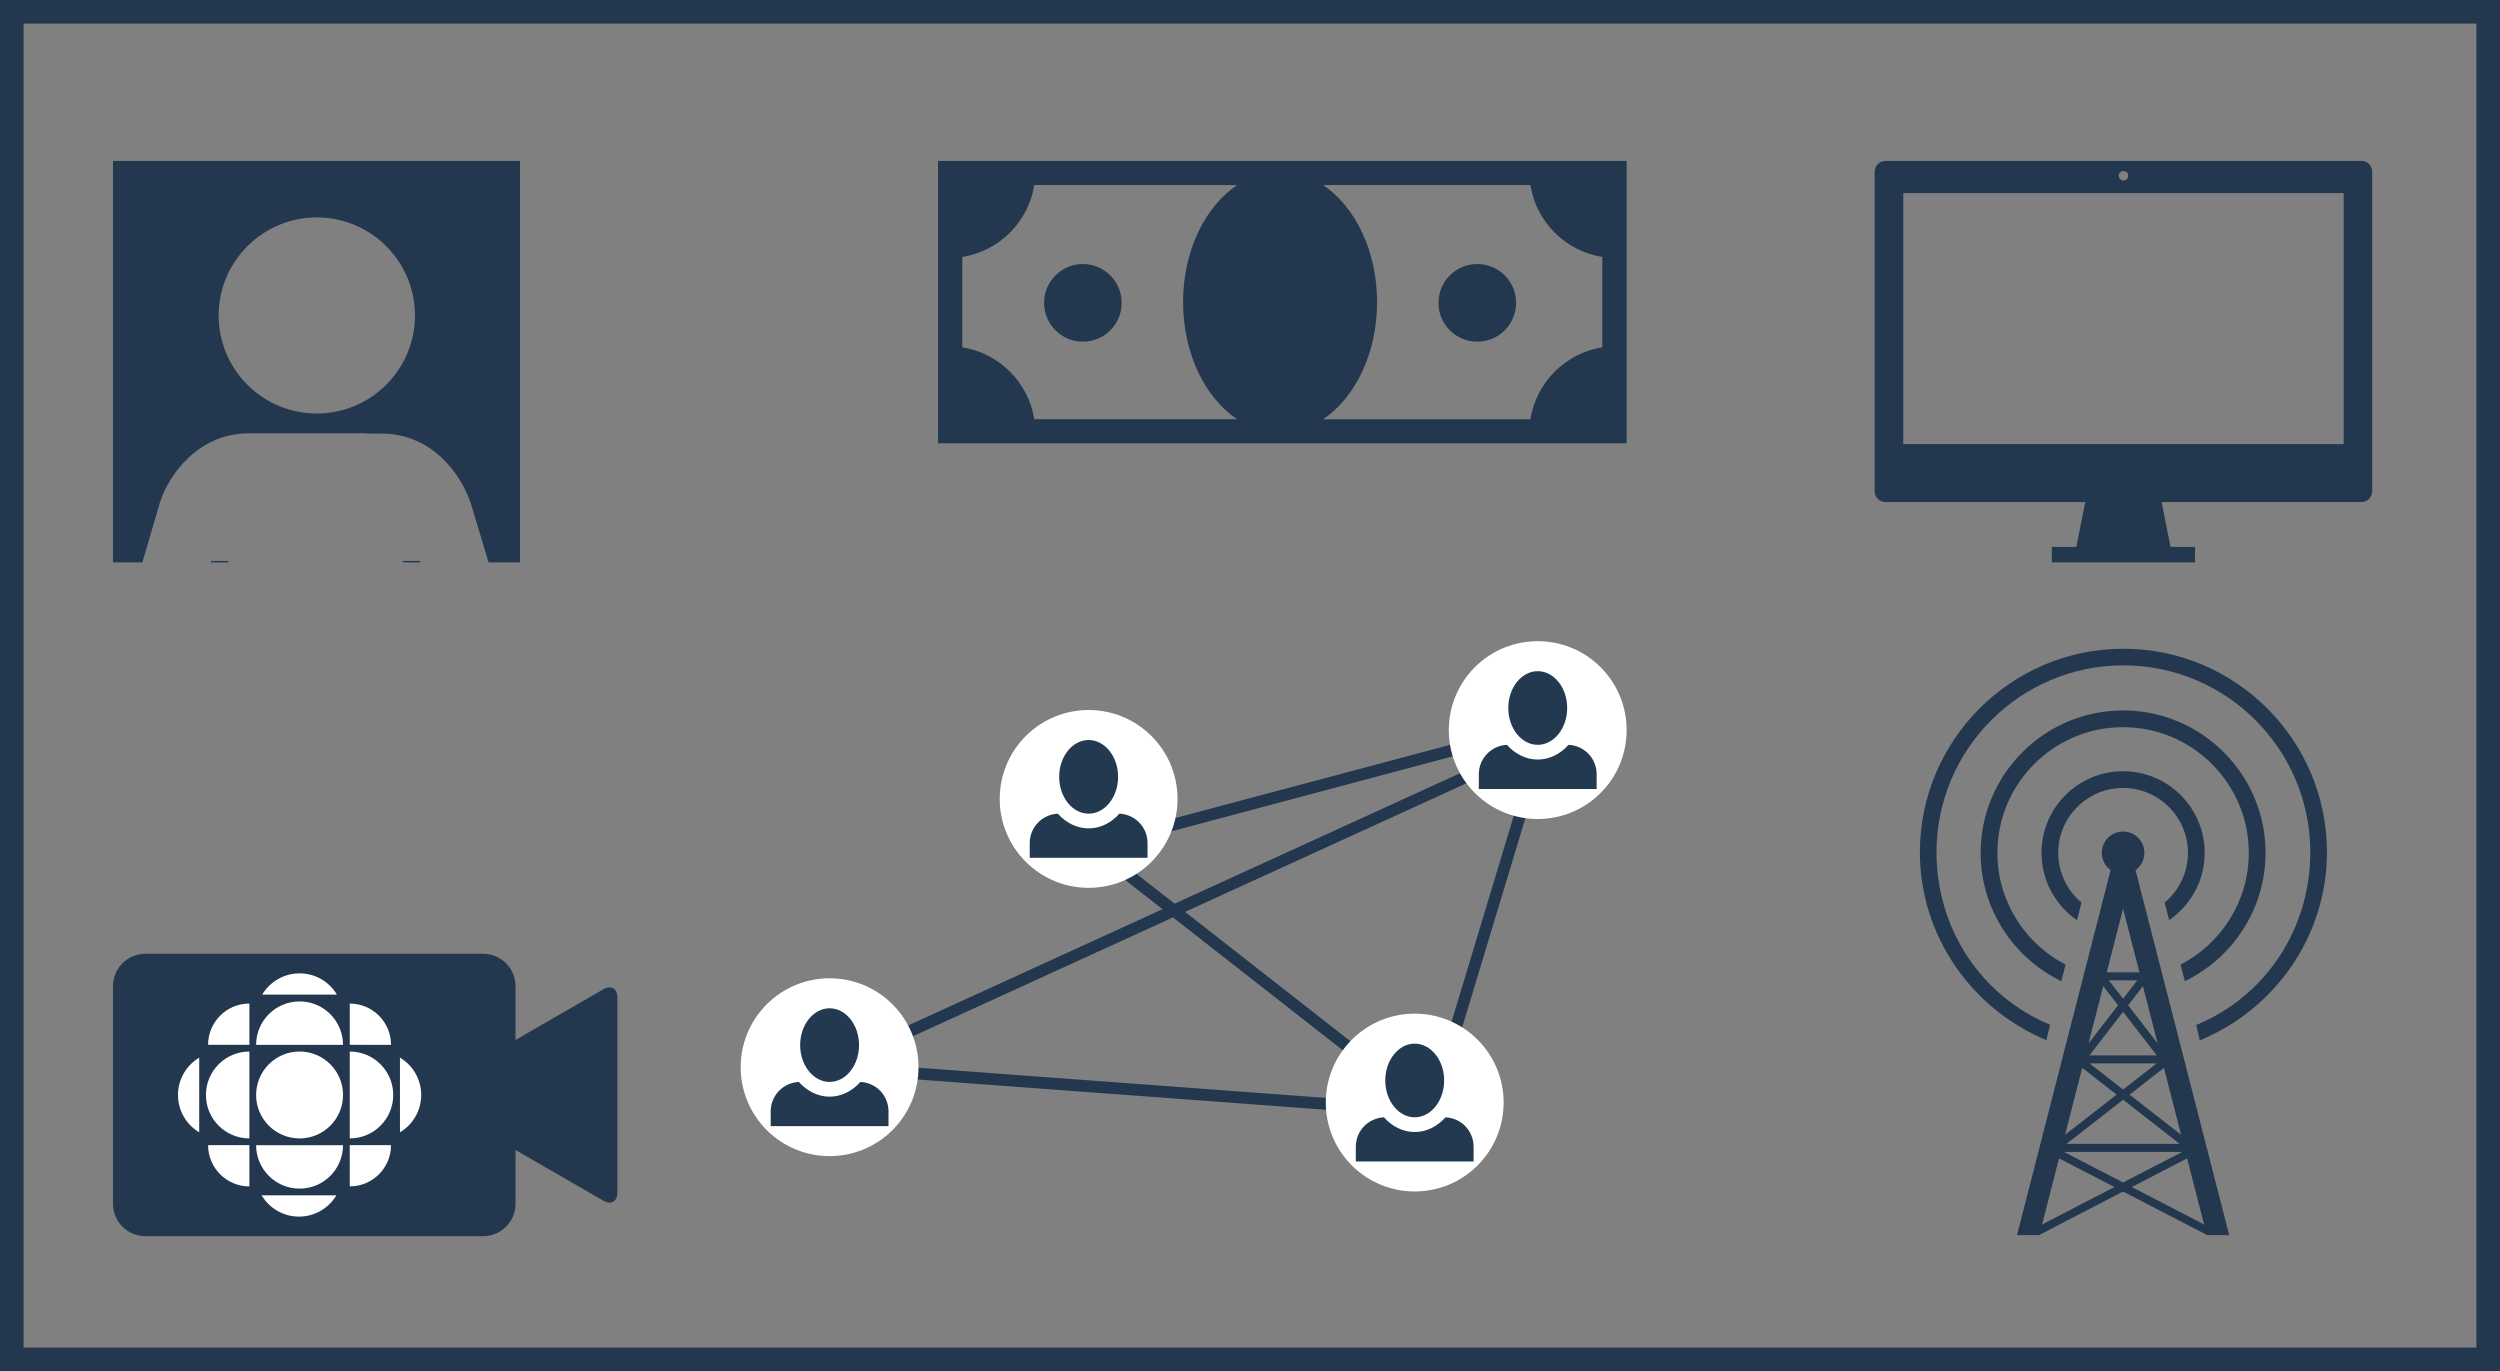 <?xml version="1.0" encoding="UTF-8" standalone="no"?>
<svg
   width="423.375"
   height="232.211"
   viewBox="0 0 423.375 232.211"
   version="1.1"
   id="svg1464"
   sodipodi:docname="resource_mobilization_theory.svg"
   inkscape:version="1.2.2 (b0a8486541, 2022-12-01)"
   xmlns:inkscape="http://www.inkscape.org/namespaces/inkscape"
   xmlns:sodipodi="http://sodipodi.sourceforge.net/DTD/sodipodi-0.dtd"
   xmlns:xlink="http://www.w3.org/1999/xlink"
   xmlns="http://www.w3.org/2000/svg"
   xmlns:svg="http://www.w3.org/2000/svg">
  <rect x="0" y="0" width="423.375" height="232.211" fill="#808080" stroke="none"/>
  <sodipodi:namedview
     id="namedview1466"
     pagecolor="#ffffff"
     bordercolor="#000000"
     borderopacity="0.25"
     inkscape:showpageshadow="2"
     inkscape:pageopacity="0.0"
     inkscape:pagecheckerboard="0"
     inkscape:deskcolor="#d1d1d1"
     showgrid="false"
     inkscape:zoom="0.88346354"
     inkscape:cx="532.56301"
     inkscape:cy="-59.991157"
     inkscape:window-width="1573"
     inkscape:window-height="1424"
     inkscape:window-x="26"
     inkscape:window-y="23"
     inkscape:window-maximized="0"
     inkscape:current-layer="svg1464" />
  <defs
     id="defs364">
    <g
       id="g308">
      <g
         id="glyph-0-0">
        <path
           d="m 1.734,-13.344 c -0.047,8.297 5,14.156 14.734,14.156 10.094,0 14.328,-6.438 14.328,-13.344 0,-6.094 -3.656,-9.219 -10.203,-12.062 -7.25,-3.016 -9.578,-3.828 -9.516,-7.016 0,-2.906 2.438,-4.875 5.281,-4.875 4.234,0 4.984,3.312 5.328,5.281 h 8.531 c -0.344,-9.516 -7.891,-12.531 -13.578,-12.531 -6.953,0 -14.203,4.469 -14.203,12.703 0,8.125 7.484,10.797 10.734,11.953 5.969,2.375 9.047,3.297 9.047,6.953 0,3.016 -2.562,5.688 -5.859,5.688 -1.859,0 -5.75,-1.109 -6.031,-6.906 z m 0,0"
           id="path2" />
      </g>
      <g
         id="glyph-0-1">
        <path
           d="m 2.094,-15.953 c 0,8.234 5.969,16.875 17.047,16.875 11.078,0 17.047,-8.641 17.047,-16.875 0,-8.172 -5.969,-16.812 -17.047,-16.812 -11.078,0 -17.047,8.641 -17.047,16.75 z m 7.594,0 c 0,-5.625 4.234,-9.734 9.453,-9.734 5.219,0 9.391,4.109 9.391,9.734 0,5.625 -4.172,9.75 -9.391,9.75 -5.219,0 -9.453,-4.125 -9.453,-9.688 z m 0,0"
           id="path5" />
      </g>
      <g
         id="glyph-0-2">
        <path
           d="m 27.672,-11.594 c -1.172,2.609 -3.828,5.453 -8.594,5.453 -5.391,0 -9.391,-4.062 -9.391,-9.812 0,-2.781 0.984,-5.328 2.609,-7.078 1.859,-1.797 4,-2.781 6.781,-2.719 4.188,0 7.25,2.375 8.594,5.734 H 35.438 c -1.859,-7.766 -8.641,-12.812 -16.641,-12.812 -9.516,0 -16.766,7.484 -16.766,16.875 0,9.109 6.953,16.938 17.047,16.938 8.234,0 14.562,-5.516 16.359,-12.578 z m 0,0"
           id="path8" />
      </g>
      <g
         id="glyph-0-3">
        <path
           d="M 3.766,-36.141 H 11.375 v -6.781 H 3.766 Z M 3.766,0 H 11.375 V -31.844 H 3.766 Z m 0,0"
           id="path11" />
      </g>
      <g
         id="glyph-0-4">
        <path
           d="M 36.594,-31.844 H 29 v 4.641 c -1.391,-2.547 -4.938,-5.625 -10.734,-5.625 -8.922,0 -16.172,6.844 -16.172,16.875 0,9 5.969,16.938 16.172,16.938 4.469,0 8.703,-1.859 10.734,-5.562 V 0 h 7.594 z M 9.688,-15.828 c 0,-4.938 3.484,-9.922 9.625,-9.922 4.578,0 7.547,2.609 8.875,5.625 0.641,1.391 0.922,2.953 0.875,4.469 -0.125,1.562 -0.469,3.062 -1.219,4.469 -1.453,2.891 -4.234,5.094 -8.469,5.094 -6.844,0 -9.688,-5.734 -9.688,-9.688 z m 0,0"
           id="path14" />
      </g>
      <g
         id="glyph-0-5">
        <path
           d="M 3.766,0 H 11.375 V -42.922 H 3.766 Z m 0,0"
           id="path17" />
      </g>
      <g
         id="glyph-0-6" />
      <g
         id="glyph-0-7">
        <path
           d="M 3.766,0 H 11.375 v -17.219 c 0,-1.859 0.281,-3.828 1.219,-5.516 0.922,-1.625 2.656,-2.953 5.438,-2.953 2.734,0.047 4.297,1.266 5.234,2.953 0.797,1.625 0.984,3.422 0.984,5.281 V 0 h 7.594 v -17.453 c 0,-1.922 0.109,-3.594 1.094,-5.344 1,-1.734 2.844,-2.891 5.516,-2.891 2.672,0 4.172,1.031 4.984,2.609 1.109,1.672 1.281,3.875 1.281,5.906 V 0 h 7.594 v -17.453 c 0,-6.562 -0.578,-9.172 -3.469,-12.188 -2.438,-2.484 -5.812,-3.188 -8.469,-3.188 -3.375,0 -6.156,1.281 -8.125,3.125 -1.047,1 -1.734,2.031 -2.328,3.016 -0.406,-0.797 -1.219,-2.141 -1.906,-2.891 -2.328,-2.5 -5.219,-3.25 -7.828,-3.25 -5.516,0 -8.594,3.531 -9.281,4.984 v -4 H 3.766 Z m 0,0"
           id="path21" />
      </g>
      <g
         id="glyph-0-8">
        <path
           d="M 31.906,-31.844 H 24.016 L 16.359,-9.562 8.703,-31.844 H 0.812 L 12.641,0 H 20.062 Z m 0,0"
           id="path24" />
      </g>
      <g
         id="glyph-0-9">
        <path
           d="m 35.031,-13.391 c 0.641,-5.578 -0.812,-10.562 -4.703,-14.562 -2.953,-3.078 -7.125,-4.875 -11.891,-4.875 -9.625,0 -16.703,7.953 -16.703,17 0,8.875 7.031,16.812 16.828,16.812 3.297,0 6.438,-0.922 9.109,-2.781 2.656,-1.797 4.922,-4.469 6.438,-8 H 26.281 c -1.453,2.609 -3.953,4.281 -7.656,4.281 -4.359,0.062 -8.875,-2.781 -9.234,-7.875 z m -25.516,-5.812 c 0.281,-3.125 3.359,-7.188 8.984,-7.188 5.562,-0.062 8.766,4.172 9.047,7.188 z m 0,0"
           id="path27" />
      </g>
      <g
         id="glyph-0-10">
        <path
           d="M 3.766,0 H 11.375 v -17.578 c 0,-4.469 1.844,-8.062 7.25,-8.109 5.328,0 6.891,3.641 6.891,8.406 V 0 H 33.125 v -19.203 c 0,-5.625 -1.984,-13.562 -12.359,-13.625 -5.688,-0.062 -8.531,2.719 -9.922,5.219 0.062,-1.5 0.062,-2.844 0.062,-4.234 H 3.766 Z m 0,0"
           id="path30" />
      </g>
      <g
         id="glyph-0-11">
        <path
           d="m 5.859,0 h 7.594 v -25.984 h 5.453 v -5.859 h -5.453 v -11.078 h -7.594 v 11.078 h -5.281 v 5.859 h 5.281 z m 0,0"
           id="path33" />
      </g>
      <g
         id="glyph-0-12">
        <path
           d="M 3.766,0 H 11.375 v -17.812 c 0,-1.625 0.281,-3.531 1.328,-5.094 1.047,-1.562 2.844,-2.781 5.859,-2.781 2.672,0 4.406,0.984 5.5,2.484 1.047,1.516 1.453,3.594 1.453,6.031 V 0 H 33.125 v -17.516 c 0,-4.297 -0.594,-8.062 -2.5,-10.844 -1.859,-2.781 -4.938,-4.469 -9.859,-4.469 -3.766,-0.062 -7.594,1.391 -9.391,4.75 v -14.844 H 3.766 Z m 0,0"
           id="path36" />
      </g>
      <g
         id="glyph-0-13">
        <path
           d="m 3.719,0 h 7.594 v -17.172 c 0,-5.5 2.719,-8 8.062,-8 h 0.344 v -7.656 c -4.812,0.062 -7.422,2.312 -8.812,5.156 v -4.172 h -7.188 z m 0,0"
           id="path39" />
      </g>
      <g
         id="glyph-0-14">
        <path
           d="m 25.062,-23.266 c -0.641,-7.641 -7.031,-9.562 -11.312,-9.562 -6.156,0 -11.438,3.891 -11.438,10.156 0.062,4.578 3.547,6.953 7.844,8.281 5.859,2.031 8.234,2.797 8.234,5.516 0.047,2.141 -1.984,3.719 -4.359,3.719 -1.438,0 -4.406,-0.703 -4.688,-4.125 H 1.734 c 0.578,7.719 7.25,10.266 12.188,10.266 6.672,0 12.172,-4.172 12.062,-10.734 -0.062,-6.844 -5.562,-8.344 -10.672,-9.734 -3.016,-0.875 -5.344,-1.969 -5.391,-4 0,-1.578 1.219,-3.203 3.766,-3.203 2.953,0 3.828,1.75 3.891,3.422 z m 0,0"
           id="path42" />
      </g>
      <g
         id="glyph-1-0">
        <path
           d="M 5.219,0 V -12.281 L 2.812,-10.219 2.578,-10.531 5.219,-12.75 H 5.609 V 0 Z m 0,0"
           id="path45" />
      </g>
      <g
         id="glyph-1-1">
        <path
           d="m 5.047,0.219 c -0.824,0 -1.496,-0.211 -2.016,-0.625 -0.512,-0.414 -0.914,-0.941 -1.203,-1.578 -0.281,-0.633 -0.48,-1.344 -0.594,-2.125 -0.105,-0.781 -0.156,-1.535 -0.156,-2.266 0,-0.727 0.051,-1.484 0.156,-2.266 0.113,-0.781 0.312,-1.488 0.594,-2.125 0.289,-0.633 0.691,-1.156 1.203,-1.562 0.52,-0.414 1.191,-0.625 2.016,-0.625 0.812,0 1.473,0.211 1.984,0.625 0.52,0.406 0.922,0.93 1.203,1.562 0.289,0.637 0.488,1.344 0.594,2.125 C 8.941,-7.859 9,-7.102 9,-6.375 c 0,0.73 -0.059,1.484 -0.172,2.266 -0.105,0.781 -0.305,1.492 -0.594,2.125 -0.281,0.637 -0.684,1.164 -1.203,1.578 -0.512,0.414 -1.172,0.625 -1.984,0.625 z m 0,-12.812 c -0.543,0 -1.012,0.109 -1.406,0.328 -0.387,0.219 -0.715,0.508 -0.984,0.859 -0.262,0.355 -0.469,0.762 -0.625,1.219 C 1.875,-9.738 1.754,-9.285 1.672,-8.828 1.586,-8.367 1.531,-7.922 1.5,-7.484 1.477,-7.055 1.469,-6.688 1.469,-6.375 c 0,0.324 0.008,0.699 0.031,1.125 0.031,0.43 0.086,0.875 0.172,1.344 0.082,0.461 0.203,0.914 0.359,1.359 0.156,0.449 0.363,0.852 0.625,1.203 0.27,0.355 0.598,0.648 0.984,0.875 0.395,0.219 0.863,0.328 1.406,0.328 0.531,0 0.988,-0.109 1.375,-0.328 0.395,-0.227 0.723,-0.52 0.984,-0.875 C 7.676,-1.695 7.891,-2.098 8.047,-2.547 8.203,-2.992 8.32,-3.445 8.406,-3.906 8.488,-4.375 8.539,-4.82 8.562,-5.25 8.594,-5.676 8.609,-6.051 8.609,-6.375 8.609,-6.688 8.594,-7.055 8.562,-7.484 8.539,-7.922 8.488,-8.367 8.406,-8.828 8.32,-9.285 8.203,-9.738 8.047,-10.188 c -0.156,-0.457 -0.371,-0.863 -0.641,-1.219 -0.262,-0.352 -0.59,-0.641 -0.984,-0.859 -0.387,-0.219 -0.844,-0.328 -1.375,-0.328 z m 0,0"
           id="path48" />
      </g>
      <g
         id="glyph-2-0">
        <path
           d="m 1.484,-17.234 h 5.438 c 0,-0.75 0.07,-1.504 0.219,-2.266 0.145,-0.758 0.391,-1.453 0.734,-2.078 0.352,-0.625 0.816,-1.129 1.391,-1.516 0.57,-0.395 1.27,-0.594 2.094,-0.594 1.227,0 2.234,0.383 3.016,1.141 0.789,0.762 1.188,1.824 1.188,3.188 0,0.855 -0.195,1.617 -0.578,2.281 -0.387,0.668 -0.867,1.266 -1.438,1.797 -0.574,0.531 -1.211,1.023 -1.906,1.469 -0.699,0.438 -1.352,0.871 -1.953,1.297 -1.211,0.824 -2.355,1.637 -3.438,2.438 -1.074,0.805 -2.012,1.68 -2.812,2.625 C 2.633,-6.516 2,-5.441 1.531,-4.234 1.07,-3.035 0.844,-1.625 0.844,0 h 20.562 v -4.875 h -13.25 c 0.695,-0.957 1.5,-1.797 2.406,-2.516 0.906,-0.727 1.836,-1.406 2.797,-2.031 0.957,-0.625 1.91,-1.254 2.859,-1.891 0.945,-0.645 1.789,-1.359 2.531,-2.141 0.75,-0.789 1.348,-1.691 1.797,-2.703 0.457,-1.02 0.688,-2.234 0.688,-3.641 0,-1.363 -0.262,-2.594 -0.781,-3.688 -0.512,-1.094 -1.211,-2.008 -2.094,-2.75 -0.875,-0.75 -1.898,-1.32 -3.062,-1.719 -1.156,-0.406 -2.375,-0.609 -3.656,-0.609 -1.68,0 -3.168,0.289 -4.469,0.859 -1.293,0.574 -2.367,1.375 -3.219,2.406 -0.844,1.023 -1.48,2.219 -1.906,3.594 -0.43,1.375 -0.617,2.867 -0.562,4.469 z m 0,0"
           id="path51" />
      </g>
      <g
         id="glyph-2-1">
        <path
           d="M 2.406,-6.156 V 0 H 8.688 v -6.156 z m 0,0"
           id="path54" />
      </g>
      <g
         id="glyph-2-2" />
      <g
         id="glyph-2-3">
        <path
           d="M 9.047,-15.641 V -23.688 h 6.875 c 1.438,0 2.516,0.32 3.234,0.953 0.719,0.625 1.078,1.633 1.078,3.016 0,1.438 -0.359,2.48 -1.078,3.125 -0.719,0.637 -1.797,0.953 -3.234,0.953 z M 2.766,-28.562 V 0 h 6.281 V -11.156 H 15.312 c 1.582,0 2.719,0.352 3.406,1.047 0.695,0.688 1.148,1.777 1.359,3.266 0.156,1.148 0.273,2.352 0.359,3.609 0.082,1.25 0.297,2.328 0.641,3.234 h 6.281 c -0.293,-0.395 -0.512,-0.879 -0.656,-1.453 -0.148,-0.57 -0.258,-1.176 -0.328,-1.812 -0.062,-0.645 -0.109,-1.273 -0.141,-1.891 -0.023,-0.613 -0.047,-1.148 -0.078,-1.609 -0.055,-0.719 -0.152,-1.438 -0.297,-2.156 -0.148,-0.719 -0.383,-1.375 -0.703,-1.969 -0.312,-0.602 -0.727,-1.125 -1.234,-1.562 C 23.41,-12.898 22.77,-13.227 22,-13.438 v -0.078 c 1.602,-0.645 2.754,-1.578 3.453,-2.797 0.707,-1.227 1.062,-2.688 1.062,-4.375 0,-1.082 -0.195,-2.098 -0.578,-3.047 -0.387,-0.945 -0.949,-1.781 -1.688,-2.5 -0.73,-0.719 -1.609,-1.285 -2.641,-1.703 -1.023,-0.414 -2.172,-0.625 -3.453,-0.625 z m 0,0"
           id="path58" />
      </g>
      <g
         id="glyph-2-4">
        <path
           d="M 16.078,-12.562 H 6.844 c 0.02,-0.395 0.102,-0.848 0.25,-1.359 0.145,-0.508 0.398,-0.988 0.766,-1.438 0.363,-0.457 0.844,-0.836 1.438,-1.141 0.602,-0.301 1.359,-0.453 2.266,-0.453 1.383,0 2.414,0.375 3.094,1.125 0.688,0.742 1.16,1.828 1.422,3.266 z M 6.844,-8.953 h 14.922 c 0.102,-1.602 -0.031,-3.141 -0.406,-4.609 -0.375,-1.469 -0.984,-2.773 -1.828,-3.922 -0.836,-1.145 -1.906,-2.055 -3.219,-2.734 -1.305,-0.676 -2.836,-1.016 -4.594,-1.016 -1.574,0 -3.008,0.281 -4.297,0.844 -1.293,0.555 -2.406,1.32 -3.344,2.297 -0.93,0.969 -1.648,2.121 -2.156,3.453 -0.512,1.336 -0.766,2.777 -0.766,4.328 0,1.594 0.242,3.059 0.734,4.391 0.5,1.336 1.203,2.48 2.109,3.438 0.906,0.961 2.008,1.699 3.312,2.219 1.312,0.52 2.781,0.781 4.406,0.781 2.344,0 4.344,-0.531 6,-1.594 1.656,-1.07 2.883,-2.848 3.688,-5.328 h -5 c -0.188,0.648 -0.699,1.258 -1.531,1.828 -0.824,0.574 -1.809,0.859 -2.953,0.859 -1.605,0 -2.836,-0.41 -3.688,-1.234 -0.855,-0.832 -1.32,-2.164 -1.391,-4 z m 0,0"
           id="path61" />
      </g>
      <g
         id="glyph-2-5">
        <path
           d="M 6.562,-6.719 H 1.156 c 0.051,1.387 0.363,2.543 0.938,3.469 0.57,0.918 1.305,1.656 2.203,2.219 0.895,0.555 1.914,0.949 3.062,1.188 1.145,0.238 2.316,0.359 3.516,0.359 1.176,0 2.332,-0.117 3.469,-0.344 C 15.477,-0.047 16.484,-0.438 17.359,-1 18.242,-1.562 18.957,-2.301 19.5,-3.219 c 0.539,-0.914 0.812,-2.055 0.812,-3.422 0,-0.957 -0.188,-1.766 -0.562,-2.422 -0.367,-0.656 -0.855,-1.203 -1.469,-1.641 -0.617,-0.438 -1.32,-0.785 -2.109,-1.047 -0.781,-0.27 -1.586,-0.5 -2.406,-0.688 -0.805,-0.188 -1.594,-0.359 -2.375,-0.516 C 10.617,-13.117 9.93,-13.301 9.328,-13.5 8.734,-13.695 8.25,-13.957 7.875,-14.281 7.5,-14.602 7.312,-15.016 7.312,-15.516 c 0,-0.426 0.102,-0.766 0.312,-1.016 0.219,-0.258 0.477,-0.453 0.781,-0.578 0.312,-0.133 0.656,-0.223 1.031,-0.266 0.375,-0.039 0.723,-0.062 1.047,-0.062 1.008,0 1.883,0.195 2.625,0.578 0.75,0.387 1.164,1.125 1.25,2.219 h 5.406 c -0.117,-1.281 -0.449,-2.336 -1,-3.172 -0.543,-0.844 -1.227,-1.516 -2.047,-2.016 -0.824,-0.508 -1.766,-0.867 -2.828,-1.078 -1.055,-0.219 -2.137,-0.328 -3.25,-0.328 -1.125,0 -2.219,0.102 -3.281,0.297 -1.062,0.199 -2.023,0.547 -2.875,1.047 -0.855,0.492 -1.543,1.164 -2.062,2.016 -0.523,0.855 -0.781,1.949 -0.781,3.281 0,0.906 0.188,1.672 0.562,2.297 0.375,0.625 0.863,1.148 1.469,1.562 0.613,0.406 1.312,0.742 2.094,1 0.789,0.25 1.602,0.469 2.438,0.656 2.02,0.43 3.598,0.855 4.734,1.281 1.133,0.43 1.703,1.07 1.703,1.922 0,0.5 -0.121,0.918 -0.359,1.25 -0.242,0.336 -0.543,0.605 -0.906,0.812 -0.355,0.199 -0.758,0.344 -1.203,0.438 -0.438,0.094 -0.855,0.141 -1.25,0.141 -0.562,0 -1.105,-0.066 -1.625,-0.203 C 8.773,-3.57 8.312,-3.781 7.906,-4.062 7.508,-4.344 7.188,-4.703 6.938,-5.141 c -0.25,-0.438 -0.375,-0.961 -0.375,-1.578 z m 0,0"
           id="path64" />
      </g>
      <g
         id="glyph-2-6">
        <path
           d="m 7.203,-10.312 c 0,-0.832 0.078,-1.645 0.234,-2.438 0.164,-0.801 0.441,-1.508 0.828,-2.125 0.383,-0.613 0.895,-1.113 1.531,-1.5 0.645,-0.383 1.445,-0.578 2.406,-0.578 0.957,0 1.758,0.195 2.406,0.578 0.656,0.387 1.176,0.887 1.562,1.5 0.395,0.617 0.672,1.324 0.828,2.125 0.156,0.793 0.234,1.605 0.234,2.438 0,0.824 -0.078,1.633 -0.234,2.422 -0.156,0.781 -0.434,1.484 -0.828,2.109 -0.387,0.625 -0.906,1.125 -1.562,1.5 -0.648,0.375 -1.449,0.562 -2.406,0.562 -0.961,0 -1.762,-0.188 -2.406,-0.562 -0.637,-0.375 -1.148,-0.875 -1.531,-1.5 C 7.879,-6.406 7.602,-7.109 7.438,-7.891 7.281,-8.68 7.203,-9.488 7.203,-10.312 Z m -5.688,0 c 0,1.648 0.254,3.137 0.766,4.469 0.508,1.336 1.227,2.477 2.156,3.422 0.938,0.949 2.055,1.68 3.359,2.188 1.312,0.5 2.781,0.75 4.406,0.75 1.625,0 3.094,-0.25 4.406,-0.75 1.32,-0.508 2.453,-1.238 3.391,-2.188 0.938,-0.945 1.656,-2.086 2.156,-3.422 0.508,-1.332 0.766,-2.82 0.766,-4.469 0,-1.656 -0.258,-3.156 -0.766,-4.5 -0.5,-1.352 -1.219,-2.504 -2.156,-3.453 -0.938,-0.945 -2.07,-1.676 -3.391,-2.188 -1.312,-0.52 -2.781,-0.781 -4.406,-0.781 -1.625,0 -3.094,0.262 -4.406,0.781 -1.305,0.512 -2.422,1.242 -3.359,2.188 -0.93,0.949 -1.648,2.102 -2.156,3.453 -0.512,1.344 -0.766,2.844 -0.766,4.5 z m 0,0"
           id="path67" />
      </g>
      <g
         id="glyph-2-7">
        <path
           d="M 21.562,0 V -20.688 H 15.875 v 10.844 c 0,2.105 -0.352,3.621 -1.047,4.547 -0.688,0.918 -1.805,1.375 -3.344,1.375 -1.367,0 -2.312,-0.414 -2.844,-1.25 C 8.109,-6.016 7.844,-7.289 7.844,-9 v -11.688 h -5.688 v 12.734 c 0,1.273 0.113,2.438 0.344,3.5 0.227,1.055 0.617,1.945 1.172,2.672 0.562,0.73 1.328,1.297 2.297,1.703 0.977,0.395 2.227,0.594 3.75,0.594 1.195,0 2.367,-0.266 3.516,-0.797 1.145,-0.531 2.082,-1.395 2.812,-2.594 H 16.156 V 0 Z m 0,0"
           id="path70" />
      </g>
      <g
         id="glyph-2-8">
        <path
           d="M 2.156,-20.688 V 0 h 5.688 v -9.312 c 0,-0.938 0.094,-1.805 0.281,-2.609 0.188,-0.801 0.5,-1.5 0.938,-2.094 0.438,-0.602 1.016,-1.078 1.734,-1.422 0.719,-0.344 1.598,-0.516 2.641,-0.516 0.344,0 0.703,0.023 1.078,0.062 0.375,0.031 0.695,0.074 0.969,0.125 v -5.281 c -0.461,-0.125 -0.875,-0.188 -1.25,-0.188 -0.719,0 -1.414,0.109 -2.078,0.328 -0.668,0.211 -1.293,0.508 -1.875,0.891 -0.586,0.387 -1.105,0.855 -1.562,1.406 -0.449,0.543 -0.809,1.133 -1.078,1.766 H 7.562 v -3.844 z m 0,0"
           id="path73" />
      </g>
      <g
         id="glyph-2-9">
        <path
           d="m 16.234,-13.406 h 5.562 c -0.074,-1.332 -0.391,-2.484 -0.953,-3.453 -0.562,-0.969 -1.293,-1.781 -2.188,-2.438 -0.898,-0.656 -1.914,-1.141 -3.047,-1.453 -1.125,-0.32 -2.305,-0.484 -3.531,-0.484 -1.68,0 -3.172,0.281 -4.484,0.844 -1.305,0.555 -2.406,1.328 -3.312,2.328 -0.906,1 -1.594,2.188 -2.062,3.562 -0.469,1.375 -0.703,2.859 -0.703,4.453 0,1.555 0.254,2.977 0.766,4.266 0.508,1.293 1.219,2.406 2.125,3.344 0.906,0.93 2.004,1.652 3.297,2.172 1.289,0.52 2.707,0.781 4.25,0.781 2.75,0 5.004,-0.719 6.766,-2.156 1.758,-1.438 2.828,-3.531 3.203,-6.281 H 16.438 c -0.188,1.281 -0.652,2.305 -1.391,3.062 -0.73,0.762 -1.773,1.141 -3.125,1.141 -0.887,0 -1.637,-0.195 -2.25,-0.594 -0.605,-0.406 -1.09,-0.922 -1.453,-1.547 -0.355,-0.625 -0.617,-1.32 -0.781,-2.094 -0.156,-0.781 -0.234,-1.539 -0.234,-2.281 0,-0.781 0.078,-1.562 0.234,-2.344 0.164,-0.789 0.441,-1.508 0.828,-2.156 0.383,-0.656 0.883,-1.188 1.5,-1.594 0.613,-0.414 1.375,-0.625 2.281,-0.625 2.426,0 3.82,1.184 4.188,3.547 z m 0,0"
           id="path76" />
      </g>
      <g
         id="glyph-2-10">
        <path
           d="M 2.312,-20.688 V 0 H 8 v -12 c 0,-1.008 0.145,-1.828 0.438,-2.453 0.289,-0.633 0.645,-1.117 1.062,-1.453 0.414,-0.332 0.844,-0.555 1.281,-0.672 0.438,-0.125 0.789,-0.188 1.062,-0.188 0.906,0 1.586,0.156 2.047,0.469 0.469,0.305 0.801,0.711 1,1.219 0.207,0.512 0.32,1.07 0.344,1.672 0.031,0.594 0.047,1.199 0.047,1.812 V 0 h 5.672 v -11.516 c 0,-0.645 0.047,-1.281 0.141,-1.906 0.094,-0.625 0.281,-1.18 0.562,-1.672 0.281,-0.5 0.664,-0.898 1.156,-1.203 0.5,-0.312 1.148,-0.469 1.953,-0.469 0.789,0 1.422,0.137 1.891,0.406 0.469,0.273 0.82,0.637 1.062,1.094 0.238,0.449 0.383,0.98 0.438,1.594 0.051,0.605 0.078,1.258 0.078,1.953 V 0 h 5.688 v -13.844 c 0,-1.332 -0.188,-2.473 -0.562,-3.422 -0.375,-0.945 -0.898,-1.711 -1.562,-2.297 -0.668,-0.582 -1.469,-1.004 -2.406,-1.266 -0.93,-0.27 -1.938,-0.406 -3.031,-0.406 -1.438,0 -2.684,0.352 -3.734,1.047 -1.055,0.688 -1.887,1.484 -2.5,2.391 -0.562,-1.281 -1.387,-2.172 -2.469,-2.672 -1.074,-0.508 -2.266,-0.766 -3.578,-0.766 -1.355,0 -2.562,0.293 -3.625,0.875 -1.055,0.586 -1.949,1.414 -2.688,2.484 H 7.688 v -2.812 z m 0,0"
           id="path79" />
      </g>
      <g
         id="glyph-2-11">
        <path
           d="m 17.312,-10.312 c 0,0.844 -0.094,1.668 -0.281,2.469 -0.18,0.805 -0.469,1.512 -0.875,2.125 -0.398,0.617 -0.898,1.105 -1.5,1.469 -0.594,0.355 -1.32,0.531 -2.172,0.531 -0.836,0 -1.559,-0.176 -2.172,-0.531 -0.605,-0.363 -1.109,-0.852 -1.516,-1.469 -0.398,-0.613 -0.688,-1.32 -0.875,-2.125 -0.188,-0.801 -0.281,-1.625 -0.281,-2.469 0,-0.883 0.094,-1.727 0.281,-2.531 0.188,-0.801 0.477,-1.504 0.875,-2.109 0.406,-0.613 0.91,-1.098 1.516,-1.453 0.613,-0.363 1.336,-0.547 2.172,-0.547 0.852,0 1.578,0.184 2.172,0.547 0.602,0.355 1.102,0.84 1.5,1.453 0.406,0.605 0.695,1.309 0.875,2.109 0.188,0.805 0.281,1.648 0.281,2.531 z M 2.156,-28.562 V 0 H 7.562 v -2.641 h 0.078 c 0.613,1.148 1.52,1.961 2.719,2.438 1.195,0.477 2.555,0.719 4.078,0.719 1.039,0 2.066,-0.215 3.078,-0.641 1.02,-0.426 1.938,-1.078 2.75,-1.953 0.812,-0.883 1.469,-2.008 1.969,-3.375 C 22.742,-6.828 23,-8.461 23,-10.359 c 0,-1.895 -0.258,-3.523 -0.766,-4.891 -0.5,-1.375 -1.156,-2.5 -1.969,-3.375 -0.812,-0.883 -1.73,-1.539 -2.75,-1.969 -1.012,-0.426 -2.039,-0.641 -3.078,-0.641 -1.281,0 -2.516,0.246 -3.703,0.734 -1.188,0.492 -2.125,1.273 -2.812,2.344 H 7.844 V -28.562 Z m 0,0"
           id="path82" />
      </g>
      <g
         id="glyph-2-12">
        <path
           d="m 8,-23.875 v -4.688 H 2.312 v 4.688 z m -5.688,3.188 V 0 H 8 v -20.688 z m 0,0"
           id="path85" />
      </g>
      <g
         id="glyph-2-13">
        <path
           d="M 2.312,-28.562 V 0 H 8 v -28.562 z m 0,0"
           id="path88" />
      </g>
      <g
         id="glyph-2-14">
        <path
           d="M 0.875,-4.281 V 0 h 19 V -4.281 H 8.359 L 19.125,-16.406 V -20.688 H 1.688 v 4.281 h 9.953 z m 0,0"
           id="path91" />
      </g>
      <g
         id="glyph-2-15">
        <path
           d="m 1.922,-14.312 c 0.082,-1.332 0.414,-2.438 1,-3.312 0.582,-0.883 1.328,-1.594 2.234,-2.125 0.906,-0.539 1.926,-0.922 3.062,-1.141 1.133,-0.227 2.273,-0.344 3.422,-0.344 1.039,0 2.094,0.074 3.156,0.219 1.07,0.148 2.047,0.434 2.922,0.859 0.883,0.43 1.602,1.023 2.156,1.781 0.562,0.762 0.844,1.766 0.844,3.016 V -4.594 c 0,0.93 0.051,1.82 0.156,2.672 0.113,0.855 0.301,1.496 0.562,1.922 h -5.75 C 15.57,-0.32 15.477,-0.648 15.406,-0.984 15.344,-1.316 15.301,-1.656 15.281,-2 14.375,-1.062 13.305,-0.406 12.078,-0.031 10.848,0.332 9.594,0.516 8.312,0.516 7.332,0.516 6.414,0.395 5.562,0.156 4.707,-0.082 3.957,-0.453 3.312,-0.953 2.676,-1.461 2.176,-2.102 1.812,-2.875 1.457,-3.656 1.281,-4.578 1.281,-5.641 c 0,-1.176 0.203,-2.145 0.609,-2.906 0.414,-0.758 0.953,-1.363 1.609,-1.812 0.656,-0.457 1.398,-0.797 2.234,-1.016 0.844,-0.227 1.691,-0.41 2.547,-0.547 0.852,-0.133 1.691,-0.238 2.516,-0.312 0.832,-0.082 1.566,-0.203 2.203,-0.359 0.633,-0.164 1.141,-0.398 1.516,-0.703 0.375,-0.312 0.551,-0.758 0.531,-1.344 0,-0.613 -0.105,-1.098 -0.312,-1.453 -0.199,-0.363 -0.465,-0.645 -0.797,-0.844 -0.336,-0.195 -0.719,-0.328 -1.156,-0.391 -0.438,-0.07 -0.914,-0.109 -1.422,-0.109 -1.117,0 -1.996,0.242 -2.641,0.719 -0.637,0.48 -1.012,1.281 -1.125,2.406 z m 13.125,4.188 c -0.242,0.219 -0.543,0.391 -0.906,0.516 -0.367,0.117 -0.758,0.215 -1.172,0.297 -0.406,0.074 -0.84,0.137 -1.297,0.188 -0.449,0.055 -0.902,0.121 -1.359,0.203 -0.418,0.086 -0.836,0.195 -1.25,0.328 -0.418,0.125 -0.781,0.305 -1.094,0.531 -0.305,0.23 -0.547,0.516 -0.734,0.859 -0.188,0.344 -0.281,0.789 -0.281,1.328 0,0.5 0.094,0.93 0.281,1.281 0.188,0.344 0.441,0.617 0.766,0.812 0.32,0.199 0.695,0.34 1.125,0.422 0.426,0.086 0.863,0.125 1.312,0.125 1.125,0 1.988,-0.188 2.594,-0.562 0.613,-0.375 1.066,-0.82 1.359,-1.344 C 14.691,-5.66 14.875,-6.188 14.938,-6.719 15.008,-7.25 15.047,-7.676 15.047,-8 Z m 0,0"
           id="path94" />
      </g>
      <g
         id="glyph-2-16">
        <path
           d="M 9.359,-20.688 V -26.875 H 3.688 v 6.188 H 0.234 v 3.812 H 3.688 v 12.188 c 0,1.043 0.172,1.887 0.516,2.531 0.344,0.637 0.812,1.133 1.406,1.484 0.602,0.344 1.297,0.574 2.078,0.688 0.789,0.125 1.629,0.188 2.516,0.188 0.562,0 1.133,-0.016 1.719,-0.047 C 12.504,0.133 13.035,0.082 13.516,0 v -4.406 c -0.262,0.062 -0.543,0.109 -0.844,0.141 -0.293,0.023 -0.594,0.031 -0.906,0.031 -0.969,0 -1.617,-0.16 -1.938,-0.484 -0.312,-0.32 -0.469,-0.961 -0.469,-1.922 V -16.875 h 4.156 v -3.812 z m 0,0"
           id="path97" />
      </g>
      <g
         id="glyph-2-17">
        <path
           d="M 2.156,-20.688 V 0 h 5.688 v -10.844 c 0,-2.102 0.344,-3.613 1.031,-4.531 0.695,-0.926 1.816,-1.391 3.359,-1.391 1.363,0 2.312,0.422 2.844,1.266 0.531,0.844 0.797,2.117 0.797,3.812 V 0 h 5.688 v -12.719 c 0,-1.281 -0.117,-2.445 -0.344,-3.5 -0.23,-1.051 -0.625,-1.941 -1.188,-2.672 -0.555,-0.738 -1.32,-1.312 -2.297,-1.719 -0.969,-0.414 -2.215,-0.625 -3.734,-0.625 -1.199,0 -2.371,0.277 -3.516,0.828 -1.148,0.543 -2.078,1.414 -2.797,2.609 H 7.562 V -20.688 Z m 0,0"
           id="path100" />
      </g>
      <g
         id="glyph-2-18">
        <path
           d="M 2.156,-28.562 V 0 h 5.688 v -10.844 c 0,-2.102 0.344,-3.613 1.031,-4.531 0.695,-0.926 1.816,-1.391 3.359,-1.391 1.363,0 2.312,0.422 2.844,1.266 0.531,0.844 0.797,2.117 0.797,3.812 V 0 h 5.688 v -12.719 c 0,-1.281 -0.117,-2.445 -0.344,-3.5 -0.23,-1.051 -0.625,-1.941 -1.188,-2.672 -0.555,-0.738 -1.32,-1.312 -2.297,-1.719 -0.969,-0.414 -2.215,-0.625 -3.734,-0.625 -1.062,0 -2.156,0.277 -3.281,0.828 -1.117,0.543 -2.039,1.414 -2.766,2.609 H 7.844 V -28.562 Z m 0,0"
           id="path103" />
      </g>
      <g
         id="glyph-2-19">
        <path
           d="M 12.359,2.562 21,-20.688 h -5.875 l -4.531,14.172 h -0.078 L 5.844,-20.688 h -6.047 l 7.25,19.406 C 7.203,-0.883 7.281,-0.457 7.281,0 c 0,0.613 -0.184,1.172 -0.547,1.672 -0.355,0.508 -0.906,0.805 -1.656,0.891 -0.562,0.02 -1.125,0.004 -1.688,-0.047 -0.555,-0.055 -1.094,-0.105 -1.625,-0.156 v 4.688 c 0.582,0.051 1.16,0.094 1.734,0.125 0.57,0.039 1.148,0.062 1.734,0.062 1.945,0 3.469,-0.359 4.562,-1.078 1.094,-0.719 1.945,-1.918 2.562,-3.594 z m 0,0"
           id="path106" />
      </g>
      <g
         id="glyph-3-0">
        <path
           d="m 9.062,-11.219 c 0,0.961 -0.324,1.766 -0.969,2.422 -0.637,0.648 -1.445,0.969 -2.422,0.969 -0.98,0 -1.793,-0.32 -2.438,-0.969 -0.637,-0.656 -0.953,-1.461 -0.953,-2.422 0,-0.977 0.316,-1.785 0.953,-2.422 0.645,-0.645 1.457,-0.969 2.438,-0.969 0.977,0 1.785,0.324 2.422,0.969 0.645,0.637 0.969,1.445 0.969,2.422 z m 0,0"
           id="path109" />
      </g>
      <g
         id="glyph-4-0">
        <path
           d="M 7.922,-20.922 V 0 H 11.062 v -20.922 h 7.844 V -23.562 H 0.062 v 2.641 z m 0,0"
           id="path112" />
      </g>
      <g
         id="glyph-4-1">
        <path
           d="m 4.156,-8.516 c 0,-1.031 0.133,-1.945 0.406,-2.75 0.281,-0.801 0.66,-1.477 1.141,-2.031 0.488,-0.551 1.055,-0.969 1.703,-1.25 0.645,-0.289 1.332,-0.438 2.062,-0.438 0.727,0 1.414,0.148 2.062,0.438 0.645,0.281 1.207,0.699 1.688,1.25 0.488,0.555 0.867,1.23 1.141,2.031 0.281,0.805 0.422,1.719 0.422,2.75 0,1.031 -0.141,1.953 -0.422,2.766 -0.273,0.805 -0.652,1.477 -1.141,2.016 -0.48,0.531 -1.043,0.945 -1.688,1.234 -0.648,0.281 -1.336,0.422 -2.062,0.422 C 8.738,-2.078 8.051,-2.219 7.406,-2.5 6.758,-2.789 6.191,-3.203 5.703,-3.734 5.223,-4.273 4.844,-4.945 4.562,-5.75 4.289,-6.562 4.156,-7.484 4.156,-8.516 Z m -2.969,0 c 0,1.25 0.176,2.418 0.531,3.5 C 2.07,-3.941 2.598,-3 3.297,-2.188 4.004,-1.383 4.875,-0.758 5.906,-0.312 6.938,0.133 8.125,0.359 9.469,0.359 c 1.363,0 2.555,-0.227 3.578,-0.672 1.031,-0.445 1.895,-1.07 2.594,-1.875 C 16.348,-3 16.875,-3.941 17.219,-5.016 c 0.352,-1.082 0.531,-2.25 0.531,-3.5 0,-1.25 -0.18,-2.414 -0.531,-3.5 -0.344,-1.094 -0.871,-2.039 -1.578,-2.844 -0.699,-0.812 -1.562,-1.445 -2.594,-1.906 -1.023,-0.457 -2.215,-0.688 -3.578,-0.688 -1.344,0 -2.531,0.23 -3.562,0.688 -1.031,0.461 -1.902,1.094 -2.609,1.906 -0.699,0.805 -1.227,1.75 -1.578,2.844 -0.355,1.086 -0.531,2.25 -0.531,3.5 z m 0,0"
           id="path115" />
      </g>
      <g
         id="glyph-4-2" />
      <g
         id="glyph-4-3">
        <path
           d="M 2.734,-3.656 V 0 H 4.688 c 0.02,0.258 0,0.539 -0.062,0.844 C 4.57,1.156 4.469,1.461 4.312,1.766 4.164,2.066 3.961,2.344 3.703,2.594 c -0.25,0.25 -0.562,0.441 -0.938,0.578 V 4.812 C 4.047,4.438 4.973,3.797 5.547,2.891 6.117,1.992 6.406,0.922 6.406,-0.328 V -3.656 Z m 0,0"
           id="path119" />
      </g>
      <g
         id="glyph-4-4">
        <path
           d="m 17.219,-0.062 c -0.48,0.281 -1.148,0.422 -2,0.422 -0.73,0 -1.309,-0.203 -1.734,-0.609 -0.43,-0.406 -0.641,-1.07 -0.641,-2 -0.773,0.93 -1.672,1.594 -2.703,2 -1.023,0.406 -2.125,0.609 -3.312,0.609 C 6.055,0.359 5.32,0.27 4.625,0.094 3.938,-0.082 3.336,-0.352 2.828,-0.719 2.328,-1.094 1.926,-1.582 1.625,-2.188 1.332,-2.801 1.188,-3.535 1.188,-4.391 c 0,-0.969 0.16,-1.758 0.484,-2.375 0.332,-0.613 0.77,-1.113 1.312,-1.5 0.539,-0.383 1.156,-0.676 1.844,-0.875 0.695,-0.195 1.41,-0.363 2.141,-0.5 0.77,-0.145 1.5,-0.254 2.188,-0.328 0.695,-0.082 1.305,-0.195 1.828,-0.344 0.531,-0.145 0.945,-0.352 1.25,-0.625 0.312,-0.281 0.469,-0.68 0.469,-1.203 0,-0.613 -0.117,-1.109 -0.344,-1.484 C 12.129,-14 11.832,-14.285 11.469,-14.484 11.102,-14.68 10.691,-14.812 10.234,-14.875 9.785,-14.945 9.344,-14.984 8.906,-14.984 c -1.188,0 -2.18,0.23 -2.969,0.688 C 5.145,-13.848 4.719,-13 4.656,-11.75 h -2.812 c 0.039,-1.051 0.258,-1.941 0.656,-2.672 0.406,-0.727 0.938,-1.316 1.594,-1.766 0.656,-0.445 1.406,-0.77 2.25,-0.969 0.852,-0.195 1.766,-0.297 2.734,-0.297 0.77,0 1.531,0.059 2.281,0.172 0.758,0.105 1.445,0.328 2.062,0.672 0.625,0.336 1.125,0.812 1.5,1.438 0.375,0.617 0.562,1.418 0.562,2.406 V -4 c 0,0.668 0.035,1.156 0.109,1.469 0.07,0.305 0.332,0.453 0.781,0.453 0.238,0 0.52,-0.055 0.844,-0.172 z m -4.547,-8.75 c -0.355,0.262 -0.82,0.453 -1.391,0.578 -0.574,0.125 -1.172,0.227 -1.797,0.297 -0.625,0.074 -1.258,0.164 -1.891,0.266 -0.637,0.094 -1.211,0.258 -1.719,0.484 -0.512,0.219 -0.93,0.531 -1.25,0.938 -0.312,0.406 -0.469,0.961 -0.469,1.656 0,0.469 0.094,0.867 0.281,1.188 0.188,0.312 0.426,0.57 0.719,0.766 0.301,0.199 0.648,0.344 1.047,0.438 0.395,0.086 0.812,0.125 1.25,0.125 0.926,0 1.719,-0.125 2.375,-0.375 0.664,-0.258 1.207,-0.582 1.625,-0.969 0.414,-0.383 0.723,-0.801 0.922,-1.25 0.195,-0.445 0.297,-0.867 0.297,-1.266 z m 0,0"
           id="path122" />
      </g>
      <g
         id="glyph-4-5">
        <path
           d="M 2.109,-17.062 V 0 h 2.812 v -9.641 c 0,-0.77 0.102,-1.477 0.312,-2.125 0.207,-0.645 0.52,-1.207 0.938,-1.688 0.414,-0.488 0.938,-0.863 1.562,-1.125 0.625,-0.27 1.367,-0.406 2.234,-0.406 1.07,0 1.914,0.309 2.531,0.922 0.625,0.617 0.938,1.453 0.938,2.516 V 0 h 2.797 v -11.219 c 0,-0.926 -0.094,-1.77 -0.281,-2.531 -0.188,-0.758 -0.516,-1.41 -0.984,-1.953 -0.461,-0.551 -1.062,-0.977 -1.812,-1.281 -0.742,-0.312 -1.672,-0.469 -2.797,-0.469 -2.531,0 -4.383,1.031 -5.547,3.094 H 4.75 V -17.062 Z m 0,0"
           id="path125" />
      </g>
      <g
         id="glyph-4-6">
        <path
           d="m 4.156,-8.375 c 0,-0.844 0.086,-1.66 0.266,-2.453 0.176,-0.789 0.461,-1.492 0.859,-2.109 0.395,-0.613 0.922,-1.109 1.578,-1.484 0.664,-0.375 1.469,-0.562 2.406,-0.562 0.969,0 1.789,0.184 2.469,0.547 0.688,0.367 1.242,0.844 1.672,1.438 0.438,0.594 0.754,1.281 0.953,2.062 0.195,0.781 0.297,1.59 0.297,2.422 0,0.793 -0.094,1.574 -0.281,2.344 -0.188,0.773 -0.492,1.461 -0.906,2.062 -0.418,0.605 -0.961,1.094 -1.625,1.469 -0.656,0.375 -1.461,0.562 -2.406,0.562 -0.906,0 -1.695,-0.176 -2.359,-0.531 C 6.41,-2.961 5.859,-3.438 5.422,-4.031 4.992,-4.625 4.676,-5.297 4.469,-6.047 4.258,-6.805 4.156,-7.582 4.156,-8.375 Z M 17.359,0 v -23.562 h -2.812 v 8.781 h -0.062 c -0.305,-0.508 -0.684,-0.93 -1.141,-1.266 -0.449,-0.344 -0.93,-0.617 -1.438,-0.828 -0.5,-0.207 -1.008,-0.352 -1.516,-0.438 -0.5,-0.094 -0.977,-0.141 -1.422,-0.141 -1.293,0 -2.43,0.242 -3.406,0.719 -0.98,0.469 -1.797,1.105 -2.453,1.906 C 2.461,-14.023 1.977,-13.082 1.656,-12 c -0.312,1.074 -0.469,2.215 -0.469,3.422 0,1.211 0.16,2.355 0.484,3.438 0.332,1.074 0.82,2.016 1.469,2.828 0.656,0.812 1.473,1.465 2.453,1.953 0.977,0.477 2.129,0.719 3.453,0.719 1.188,0 2.273,-0.211 3.266,-0.625 0.988,-0.414 1.711,-1.098 2.172,-2.047 h 0.062 V 0 Z m 0,0"
           id="path128" />
      </g>
      <g
         id="glyph-4-7">
        <path
           d="m 3.828,-5.375 h -2.812 c 0.051,1.055 0.273,1.949 0.672,2.688 0.395,0.742 0.922,1.336 1.578,1.781 0.656,0.449 1.41,0.773 2.266,0.969 0.863,0.195 1.77,0.297 2.719,0.297 0.852,0 1.711,-0.086 2.578,-0.25 0.875,-0.156 1.656,-0.441 2.344,-0.859 0.695,-0.426 1.258,-0.977 1.688,-1.656 0.438,-0.688 0.656,-1.547 0.656,-2.578 0,-0.812 -0.164,-1.492 -0.484,-2.047 -0.324,-0.551 -0.746,-1.004 -1.266,-1.359 -0.512,-0.363 -1.105,-0.656 -1.781,-0.875 -0.668,-0.227 -1.352,-0.414 -2.047,-0.562 -0.668,-0.156 -1.328,-0.305 -1.984,-0.453 -0.656,-0.145 -1.25,-0.32 -1.781,-0.531 -0.531,-0.207 -0.969,-0.469 -1.312,-0.781 -0.336,-0.32 -0.5,-0.723 -0.5,-1.203 0,-0.445 0.109,-0.805 0.328,-1.078 0.219,-0.27 0.504,-0.488 0.859,-0.656 0.352,-0.164 0.742,-0.281 1.172,-0.344 0.426,-0.07 0.848,-0.109 1.266,-0.109 0.457,0 0.91,0.055 1.359,0.156 0.457,0.094 0.875,0.25 1.25,0.469 0.375,0.219 0.68,0.512 0.922,0.875 0.238,0.367 0.383,0.824 0.438,1.375 H 14.75 C 14.688,-13.141 14.469,-14 14.094,-14.688 c -0.375,-0.695 -0.875,-1.25 -1.5,-1.656 -0.625,-0.414 -1.352,-0.703 -2.172,-0.859 -0.812,-0.164 -1.703,-0.25 -2.672,-0.25 -0.742,0 -1.492,0.094 -2.25,0.281 -0.762,0.188 -1.445,0.477 -2.047,0.859 -0.605,0.387 -1.102,0.887 -1.484,1.5 -0.387,0.617 -0.578,1.352 -0.578,2.203 0,1.105 0.27,1.965 0.812,2.578 0.551,0.617 1.238,1.094 2.062,1.438 C 5.098,-8.25 6,-7.984 6.969,-7.797 c 0.969,0.18 1.863,0.387 2.688,0.625 0.82,0.23 1.508,0.531 2.062,0.906 0.551,0.375 0.828,0.922 0.828,1.641 0,0.531 -0.137,0.969 -0.406,1.312 -0.262,0.336 -0.594,0.59 -1,0.766 -0.406,0.18 -0.855,0.305 -1.344,0.375 -0.48,0.062 -0.938,0.094 -1.375,0.094 -0.574,0 -1.133,-0.051 -1.672,-0.156 C 6.207,-2.348 5.723,-2.531 5.297,-2.781 4.867,-3.039 4.52,-3.383 4.25,-3.812 3.988,-4.238 3.848,-4.758 3.828,-5.375 Z m 0,0"
           id="path131" />
      </g>
      <g
         id="glyph-4-8">
        <path
           d="m 13.688,-11.578 h 2.906 c -0.105,-1.008 -0.367,-1.883 -0.781,-2.625 -0.418,-0.738 -0.953,-1.348 -1.609,-1.828 -0.648,-0.488 -1.398,-0.848 -2.25,-1.078 -0.844,-0.227 -1.75,-0.344 -2.719,-0.344 -1.336,0 -2.512,0.242 -3.531,0.719 -1.012,0.469 -1.855,1.117 -2.531,1.938 -0.668,0.824 -1.168,1.793 -1.5,2.906 C 1.348,-10.785 1.188,-9.594 1.188,-8.312 c 0,1.273 0.172,2.445 0.516,3.516 0.344,1.062 0.848,1.98 1.516,2.75 0.664,0.773 1.5,1.367 2.5,1.781 1.008,0.414 2.16,0.625 3.453,0.625 2.176,0 3.895,-0.566 5.156,-1.703 1.27,-1.145 2.062,-2.773 2.375,-4.891 h -2.875 c -0.18,1.324 -0.656,2.352 -1.438,3.078 -0.781,0.719 -1.867,1.078 -3.25,1.078 -0.875,0 -1.637,-0.176 -2.281,-0.531 C 6.223,-2.961 5.707,-3.43 5.312,-4.016 4.914,-4.598 4.625,-5.258 4.438,-6 4.25,-6.75 4.156,-7.52 4.156,-8.312 c 0,-0.863 0.086,-1.695 0.266,-2.5 0.176,-0.801 0.469,-1.508 0.875,-2.125 0.406,-0.613 0.945,-1.109 1.625,-1.484 0.688,-0.375 1.535,-0.562 2.547,-0.562 1.188,0 2.129,0.297 2.828,0.891 0.707,0.594 1.172,1.434 1.391,2.516 z m 0,0"
           id="path134" />
      </g>
      <g
         id="glyph-4-9">
        <path
           d="m 5.078,-20.125 v -3.438 H 2.281 v 3.438 z M 2.281,-17.062 V 0 h 2.797 v -17.062 z m 0,0"
           id="path137" />
      </g>
      <g
         id="glyph-4-10">
        <path
           d="M 2.281,-23.562 V 0 h 2.797 v -23.562 z m 0,0"
           id="path140" />
      </g>
      <g
         id="glyph-4-11">
        <path
           d="M 2.109,-17.062 V 0 h 2.812 v -10.625 c 0,-0.332 0.078,-0.742 0.234,-1.234 0.164,-0.5 0.43,-0.977 0.797,-1.438 0.363,-0.457 0.836,-0.852 1.422,-1.188 0.582,-0.332 1.281,-0.5 2.094,-0.5 0.633,0 1.156,0.094 1.562,0.281 0.414,0.188 0.742,0.453 0.984,0.797 0.238,0.344 0.406,0.746 0.5,1.203 0.102,0.461 0.156,0.965 0.156,1.516 V 0 h 2.812 v -10.625 c 0,-1.32 0.395,-2.379 1.188,-3.172 0.789,-0.789 1.879,-1.188 3.266,-1.188 0.676,0 1.227,0.102 1.656,0.297 0.426,0.199 0.758,0.469 1,0.812 0.25,0.344 0.414,0.746 0.5,1.203 0.094,0.461 0.141,0.953 0.141,1.484 V 0 h 2.797 v -12.5 c 0,-0.883 -0.137,-1.641 -0.406,-2.266 -0.273,-0.625 -0.656,-1.133 -1.156,-1.531 -0.492,-0.395 -1.086,-0.688 -1.781,-0.875 -0.699,-0.188 -1.477,-0.281 -2.328,-0.281 -1.125,0 -2.156,0.258 -3.094,0.766 -0.93,0.5 -1.68,1.215 -2.25,2.141 -0.355,-1.062 -0.965,-1.812 -1.828,-2.25 -0.855,-0.438 -1.809,-0.656 -2.859,-0.656 -2.398,0 -4.234,0.969 -5.516,2.906 H 4.75 V -17.062 Z m 0,0"
           id="path143" />
      </g>
      <g
         id="glyph-4-12">
        <path
           d="m 9.797,0 6.234,-17.062 h -2.938 L 8.453,-2.844 H 8.375 L 3.594,-17.062 h -3.125 L 6.797,0 Z m 0,0"
           id="path146" />
      </g>
      <g
         id="glyph-4-13">
        <path
           d="M 13.953,-10.156 H 4.156 c 0.039,-0.664 0.18,-1.289 0.422,-1.875 0.25,-0.582 0.582,-1.094 1,-1.531 0.414,-0.438 0.914,-0.781 1.5,-1.031 0.582,-0.258 1.238,-0.391 1.969,-0.391 0.695,0 1.336,0.133 1.922,0.391 0.582,0.25 1.086,0.59 1.516,1.016 0.438,0.43 0.781,0.938 1.031,1.531 0.25,0.594 0.395,1.227 0.438,1.891 z m 2.719,4.75 h -2.781 c -0.242,1.117 -0.742,1.949 -1.5,2.5 -0.762,0.555 -1.734,0.828 -2.922,0.828 -0.93,0 -1.734,-0.148 -2.422,-0.453 C 6.367,-2.844 5.812,-3.254 5.375,-3.766 4.938,-4.285 4.617,-4.879 4.422,-5.547 4.223,-6.223 4.133,-6.938 4.156,-7.688 h 12.766 c 0.051,-1.031 -0.043,-2.117 -0.281,-3.266 -0.23,-1.145 -0.648,-2.203 -1.25,-3.172 -0.605,-0.969 -1.406,-1.766 -2.406,-2.391 -1,-0.625 -2.262,-0.938 -3.781,-0.938 -1.168,0 -2.242,0.219 -3.219,0.656 -0.98,0.438 -1.828,1.055 -2.547,1.844 -0.711,0.793 -1.262,1.73 -1.656,2.812 -0.398,1.074 -0.594,2.262 -0.594,3.562 0.039,1.293 0.234,2.492 0.578,3.594 0.344,1.105 0.852,2.055 1.531,2.844 0.688,0.793 1.531,1.406 2.531,1.844 1,0.438 2.18,0.656 3.547,0.656 1.938,0 3.539,-0.484 4.812,-1.453 1.281,-0.969 2.109,-2.406 2.484,-4.312 z m 0,0"
           id="path149" />
      </g>
      <g
         id="glyph-4-14">
        <path
           d="m 6,-17.062 v -5.109 H 3.203 v 5.109 h -2.906 v 2.469 h 2.906 v 10.859 c 0,0.793 0.07,1.434 0.219,1.922 0.156,0.48 0.395,0.855 0.719,1.125 0.32,0.262 0.738,0.445 1.25,0.547 C 5.91,-0.047 6.535,0 7.266,0 H 9.406 V -2.469 H 8.125 c -0.449,0 -0.809,-0.016 -1.078,-0.047 C 6.773,-2.555 6.562,-2.629 6.406,-2.734 6.25,-2.848 6.141,-3.004 6.078,-3.203 6.023,-3.398 6,-3.664 6,-4 v -10.594 h 3.406 v -2.469 z m 0,0"
           id="path152" />
      </g>
      <g
         id="glyph-4-15">
        <path
           d="M 2.016,-17.062 V 0 H 4.812 v -7.594 c 0,-1.094 0.109,-2.062 0.328,-2.906 0.227,-0.852 0.582,-1.578 1.062,-2.172 0.488,-0.594 1.129,-1.039 1.922,-1.344 0.789,-0.312 1.742,-0.469 2.859,-0.469 v -2.969 c -1.512,-0.039 -2.766,0.266 -3.766,0.922 -0.992,0.656 -1.824,1.68 -2.5,3.062 h -0.062 v -3.594 z m 0,0"
           id="path155" />
      </g>
      <g
         id="glyph-4-16">
        <path
           d="M 16.234,0 V -17.062 H 13.438 v 9.641 c 0,0.773 -0.109,1.48 -0.328,2.125 -0.211,0.648 -0.523,1.215 -0.938,1.703 -0.418,0.48 -0.938,0.855 -1.562,1.125 C 9.984,-2.207 9.238,-2.078 8.375,-2.078 7.301,-2.078 6.457,-2.383 5.844,-3 5.227,-3.613 4.922,-4.453 4.922,-5.516 V -17.062 h -2.812 v 11.219 c 0,0.93 0.094,1.773 0.281,2.531 0.188,0.762 0.508,1.418 0.969,1.969 0.469,0.543 1.07,0.965 1.812,1.266 0.75,0.289 1.688,0.438 2.812,0.438 1.25,0 2.336,-0.246 3.266,-0.734 0.926,-0.5 1.688,-1.273 2.281,-2.328 h 0.062 V 0 Z m 0,0"
           id="path158" />
      </g>
      <g
         id="glyph-4-17">
        <path
           d="M 2.734,-3.656 V 0 H 6.406 v -3.656 z m 0,0"
           id="path161" />
      </g>
      <g
         id="glyph-4-18">
        <path
           d="M 2.641,-23.562 V 0 h 2.969 v -19.609 h 0.062 L 13.031,0 h 2.672 L 23.062,-19.609 h 0.078 V 0 h 2.969 V -23.562 H 21.812 L 14.359,-3.766 6.938,-23.562 Z m 0,0"
           id="path164" />
      </g>
      <g
         id="glyph-4-19">
        <path
           d="M 8.812,2.281 C 8.477,3.113 8.148,3.816 7.828,4.391 7.516,4.961 7.164,5.43 6.781,5.797 c -0.387,0.363 -0.82,0.625 -1.297,0.781 -0.469,0.164 -1.012,0.25 -1.625,0.25 -0.336,0 -0.668,-0.023 -1,-0.062 C 2.535,6.723 2.219,6.645 1.906,6.531 V 3.953 c 0.25,0.113 0.531,0.207 0.844,0.281 0.32,0.082 0.594,0.125 0.812,0.125 C 4.133,4.359 4.613,4.219 5,3.938 5.383,3.664 5.676,3.273 5.875,2.766 L 7.031,-0.094 0.266,-17.062 H 3.438 l 4.984,13.953 h 0.062 l 4.781,-13.953 h 2.969 z m 0,0"
           id="path167" />
      </g>
      <g
         id="glyph-4-20">
        <path
           d="M 2.109,-23.562 V 0 h 2.812 v -9.641 c 0,-0.77 0.102,-1.477 0.312,-2.125 0.207,-0.645 0.52,-1.207 0.938,-1.688 0.414,-0.488 0.938,-0.863 1.562,-1.125 0.625,-0.27 1.367,-0.406 2.234,-0.406 1.07,0 1.914,0.309 2.531,0.922 0.625,0.617 0.938,1.453 0.938,2.516 V 0 h 2.797 v -11.219 c 0,-0.926 -0.094,-1.77 -0.281,-2.531 -0.188,-0.758 -0.516,-1.41 -0.984,-1.953 -0.461,-0.551 -1.062,-0.977 -1.812,-1.281 -0.742,-0.312 -1.672,-0.469 -2.797,-0.469 -0.5,0 -1.023,0.059 -1.562,0.172 -0.543,0.105 -1.062,0.273 -1.562,0.5 -0.492,0.23 -0.934,0.527 -1.328,0.891 -0.398,0.367 -0.703,0.812 -0.922,1.344 h -0.062 V -23.562 Z m 0,0"
           id="path170" />
      </g>
      <g
         id="glyph-4-21">
        <path
           d="M 16.828,-1.453 V -17.062 H 14.188 v 2.438 h -0.031 c -0.512,-0.938 -1.219,-1.641 -2.125,-2.109 -0.898,-0.477 -1.883,-0.719 -2.953,-0.719 -1.48,0 -2.727,0.281 -3.734,0.844 -1.012,0.555 -1.824,1.266 -2.438,2.141 -0.617,0.867 -1.059,1.836 -1.328,2.906 C 1.316,-10.5 1.188,-9.461 1.188,-8.453 c 0,1.168 0.156,2.277 0.469,3.328 0.32,1.043 0.801,1.953 1.438,2.734 0.645,0.781 1.438,1.406 2.375,1.875 0.945,0.461 2.062,0.688 3.344,0.688 1.102,0 2.141,-0.242 3.109,-0.734 0.977,-0.5 1.711,-1.281 2.203,-2.344 h 0.062 v 1.125 c 0,0.949 -0.094,1.816 -0.281,2.609 -0.188,0.789 -0.492,1.469 -0.906,2.031 -0.418,0.562 -0.945,1 -1.578,1.312 C 10.785,4.492 10.004,4.656 9.078,4.656 8.609,4.656 8.117,4.602 7.609,4.5 7.109,4.406 6.645,4.25 6.219,4.031 5.789,3.812 5.426,3.523 5.125,3.172 4.832,2.816 4.676,2.383 4.656,1.875 H 1.844 C 1.883,2.801 2.125,3.582 2.562,4.219 c 0.445,0.645 1.004,1.164 1.672,1.562 0.676,0.395 1.426,0.676 2.25,0.844 0.82,0.176 1.629,0.266 2.422,0.266 2.727,0 4.727,-0.695 6,-2.078 1.281,-1.387 1.922,-3.477 1.922,-6.266 z M 8.969,-2.281 c -0.918,0 -1.688,-0.191 -2.312,-0.578 C 6.039,-3.242 5.547,-3.75 5.172,-4.375 4.805,-5 4.547,-5.695 4.391,-6.469 4.234,-7.238 4.156,-8.008 4.156,-8.781 c 0,-0.812 0.094,-1.594 0.281,-2.344 0.188,-0.75 0.484,-1.406 0.891,-1.969 0.406,-0.57 0.926,-1.031 1.562,-1.375 0.645,-0.344 1.414,-0.516 2.312,-0.516 0.883,0 1.633,0.18 2.25,0.531 0.613,0.355 1.113,0.824 1.5,1.406 0.383,0.586 0.664,1.242 0.844,1.969 0.176,0.719 0.266,1.453 0.266,2.203 0,0.793 -0.094,1.586 -0.281,2.375 -0.188,0.793 -0.48,1.5 -0.875,2.125 -0.398,0.625 -0.922,1.133 -1.578,1.516 -0.648,0.387 -1.434,0.578 -2.359,0.578 z m 0,0"
           id="path173" />
      </g>
      <g
         id="glyph-4-22">
        <path
           d="M 2.219,-23.562 V 0 h 2.797 v -2.281 h 0.062 c 0.312,0.512 0.691,0.938 1.141,1.281 0.445,0.336 0.926,0.602 1.438,0.797 0.508,0.199 1.02,0.336 1.531,0.422 0.52,0.094 0.988,0.141 1.406,0.141 1.301,0 2.441,-0.23 3.422,-0.688 0.977,-0.457 1.789,-1.086 2.438,-1.891 0.645,-0.812 1.125,-1.754 1.438,-2.828 0.32,-1.082 0.484,-2.227 0.484,-3.438 0,-1.207 -0.168,-2.348 -0.5,-3.422 -0.324,-1.082 -0.812,-2.035 -1.469,-2.859 -0.648,-0.82 -1.461,-1.473 -2.438,-1.953 -0.98,-0.488 -2.125,-0.734 -3.438,-0.734 -1.188,0 -2.277,0.215 -3.266,0.641 -0.992,0.43 -1.719,1.117 -2.188,2.062 h -0.062 v -8.812 z m 13.188,14.891 c 0,0.836 -0.09,1.648 -0.266,2.438 -0.168,0.793 -0.453,1.496 -0.859,2.109 -0.398,0.617 -0.918,1.109 -1.562,1.484 -0.648,0.375 -1.453,0.562 -2.422,0.562 C 9.328,-2.078 8.5,-2.258 7.812,-2.625 7.133,-2.988 6.582,-3.469 6.156,-4.062 5.727,-4.656 5.414,-5.344 5.219,-6.125 5.02,-6.906 4.922,-7.711 4.922,-8.547 c 0,-0.789 0.094,-1.57 0.281,-2.344 0.188,-0.77 0.488,-1.457 0.906,-2.062 0.414,-0.602 0.953,-1.094 1.609,-1.469 0.664,-0.375 1.469,-0.562 2.406,-0.562 0.906,0 1.691,0.18 2.359,0.531 0.676,0.355 1.227,0.828 1.656,1.422 0.426,0.594 0.742,1.273 0.953,2.031 0.207,0.762 0.312,1.539 0.312,2.328 z m 0,0"
           id="path176" />
      </g>
      <g
         id="glyph-4-23">
        <path
           d="M 3.266,-14.594 V 0 h 2.812 V -14.594 H 9.375 V -17.062 H 6.078 v -2.375 c 0,-0.75 0.18,-1.254 0.547,-1.516 0.375,-0.258 0.906,-0.391 1.594,-0.391 0.238,0 0.5,0.016 0.781,0.047 0.289,0.031 0.555,0.09 0.797,0.172 v -2.438 c -0.262,-0.082 -0.562,-0.145 -0.906,-0.188 -0.344,-0.051 -0.648,-0.078 -0.906,-0.078 -1.543,0 -2.715,0.359 -3.516,1.078 -0.805,0.711 -1.203,1.758 -1.203,3.141 v 2.547 h -2.875 v 2.469 z m 0,0"
           id="path179" />
      </g>
      <g
         id="glyph-4-24">
        <path
           d="M 2.219,-17.062 V 6.5 h 2.797 v -8.781 h 0.062 c 0.312,0.512 0.691,0.938 1.141,1.281 0.445,0.336 0.926,0.602 1.438,0.797 0.508,0.199 1.02,0.336 1.531,0.422 0.52,0.094 0.988,0.141 1.406,0.141 1.301,0 2.441,-0.23 3.422,-0.688 0.977,-0.457 1.789,-1.086 2.438,-1.891 0.645,-0.812 1.125,-1.754 1.438,-2.828 0.32,-1.082 0.484,-2.227 0.484,-3.438 0,-1.207 -0.168,-2.348 -0.5,-3.422 -0.324,-1.082 -0.812,-2.035 -1.469,-2.859 -0.648,-0.82 -1.461,-1.473 -2.438,-1.953 -0.98,-0.488 -2.125,-0.734 -3.438,-0.734 -1.188,0 -2.277,0.215 -3.266,0.641 -0.992,0.43 -1.719,1.117 -2.188,2.062 h -0.062 v -2.312 z m 13.188,8.391 c 0,0.836 -0.09,1.648 -0.266,2.438 -0.168,0.793 -0.453,1.496 -0.859,2.109 -0.398,0.617 -0.918,1.109 -1.562,1.484 -0.648,0.375 -1.453,0.562 -2.422,0.562 C 9.328,-2.078 8.5,-2.258 7.812,-2.625 7.133,-2.988 6.582,-3.469 6.156,-4.062 5.727,-4.656 5.414,-5.344 5.219,-6.125 5.02,-6.906 4.922,-7.711 4.922,-8.547 c 0,-0.789 0.094,-1.57 0.281,-2.344 0.188,-0.77 0.488,-1.457 0.906,-2.062 0.414,-0.602 0.953,-1.094 1.609,-1.469 0.664,-0.375 1.469,-0.562 2.406,-0.562 0.906,0 1.691,0.18 2.359,0.531 0.676,0.355 1.227,0.828 1.656,1.422 0.426,0.594 0.742,1.273 0.953,2.031 0.207,0.762 0.312,1.539 0.312,2.328 z m 0,0"
           id="path182" />
      </g>
      <g
         id="glyph-4-25">
        <path
           d="M 6.703,-8.969 0.297,0 h 3.406 l 4.75,-7.062 4.75,7.062 h 3.594 l -6.594,-9.203 5.875,-7.859 h -3.375 l -4.25,5.969 -4.094,-5.969 h -3.594 z m 0,0"
           id="path185" />
      </g>
      <g
         id="glyph-4-26">
        <path
           d="m 4.156,-8.375 c 0,-0.844 0.086,-1.66 0.266,-2.453 0.176,-0.789 0.461,-1.492 0.859,-2.109 0.395,-0.613 0.922,-1.109 1.578,-1.484 0.664,-0.375 1.469,-0.562 2.406,-0.562 0.969,0 1.789,0.184 2.469,0.547 0.688,0.367 1.242,0.844 1.672,1.438 0.438,0.594 0.754,1.281 0.953,2.062 0.195,0.781 0.297,1.59 0.297,2.422 0,0.793 -0.094,1.574 -0.281,2.344 -0.188,0.773 -0.492,1.461 -0.906,2.062 -0.418,0.605 -0.961,1.094 -1.625,1.469 -0.656,0.375 -1.461,0.562 -2.406,0.562 -0.906,0 -1.695,-0.176 -2.359,-0.531 C 6.41,-2.961 5.859,-3.438 5.422,-4.031 4.992,-4.625 4.676,-5.297 4.469,-6.047 4.258,-6.805 4.156,-7.582 4.156,-8.375 Z M 17.359,6.5 v -23.562 h -2.812 v 2.281 h -0.062 c -0.305,-0.508 -0.684,-0.93 -1.141,-1.266 -0.449,-0.344 -0.93,-0.617 -1.438,-0.828 -0.5,-0.207 -1.008,-0.352 -1.516,-0.438 -0.5,-0.094 -0.977,-0.141 -1.422,-0.141 -1.293,0 -2.43,0.242 -3.406,0.719 -0.98,0.469 -1.797,1.105 -2.453,1.906 C 2.461,-14.023 1.977,-13.082 1.656,-12 c -0.312,1.074 -0.469,2.215 -0.469,3.422 0,1.211 0.16,2.355 0.484,3.438 0.332,1.074 0.82,2.016 1.469,2.828 0.656,0.812 1.473,1.465 2.453,1.953 0.977,0.477 2.129,0.719 3.453,0.719 1.188,0 2.273,-0.211 3.266,-0.625 0.988,-0.414 1.711,-1.098 2.172,-2.047 h 0.062 V 6.5 Z m 0,0"
           id="path188" />
      </g>
      <g
         id="glyph-4-27">
        <path
           d="M 0.719,-2.141 V 0 H 15.109 V -2.469 H 4.219 l 10.438,-12.672 V -17.062 H 1.391 v 2.469 h 9.625 z m 0,0"
           id="path191" />
      </g>
      <g
         id="glyph-4-28">
        <path
           d="M 6.641,-9.734 10.625,-20.719 h 0.062 L 14.625,-9.734 Z M 8.969,-23.562 -0.203,0 H 3 l 2.641,-7.094 h 9.969 L 18.188,0 h 3.453 L 12.438,-23.562 Z m 0,0"
           id="path194" />
      </g>
      <g
         id="glyph-5-0">
        <path
           d="m 13.266,-10.031 c 0.02,-0.113 0.031,-0.207 0.031,-0.281 0,-0.07 0,-0.156 0,-0.25 v -0.531 c 0,-1.008 -0.32,-1.836 -0.953,-2.484 -0.637,-0.645 -1.516,-0.969 -2.641,-0.969 -1.406,0 -2.531,0.422 -3.375,1.266 -0.836,0.844 -1.438,1.93 -1.812,3.25 z M 16,-5.281 c -0.594,2 -1.594,3.461 -3,4.375 -1.406,0.914 -3.148,1.375 -5.219,1.375 -1.074,0 -2.07,-0.172 -2.984,-0.516 C 3.891,-0.391 3.102,-0.883 2.438,-1.531 1.781,-2.188 1.266,-2.969 0.891,-3.875 c -0.375,-0.914 -0.562,-1.957 -0.562,-3.125 0,-1.312 0.207,-2.594 0.625,-3.844 0.414,-1.258 1.023,-2.383 1.828,-3.375 0.812,-0.988 1.805,-1.785 2.984,-2.391 1.176,-0.602 2.52,-0.906 4.031,-0.906 1.52,0 2.754,0.258 3.703,0.766 0.945,0.5 1.68,1.137 2.203,1.906 0.531,0.773 0.891,1.621 1.078,2.547 0.188,0.918 0.281,1.793 0.281,2.625 0,0.418 -0.027,0.805 -0.078,1.156 -0.043,0.355 -0.086,0.672 -0.125,0.953 H 4.156 C 4.133,-7.445 4.117,-7.344 4.109,-7.25 4.098,-7.164 4.094,-7.082 4.094,-7 v 0.531 c 0,1.188 0.312,2.148 0.938,2.875 0.625,0.719 1.664,1.078 3.125,1.078 1.008,0 1.875,-0.227 2.594,-0.688 0.727,-0.457 1.227,-1.148 1.5,-2.078 z m 0,0"
           id="path197" />
      </g>
      <g
         id="glyph-5-1">
        <path
           d="m 3.328,-17.062 h 3.562 l -0.484,2.406 0.062,0.062 c 0.707,-0.914 1.562,-1.629 2.562,-2.141 1,-0.52 2.094,-0.781 3.281,-0.781 1.051,0 1.973,0.227 2.766,0.672 0.789,0.449 1.305,1.234 1.547,2.359 0.77,-0.883 1.629,-1.609 2.578,-2.172 0.945,-0.57 2.016,-0.859 3.203,-0.859 1.645,0 2.863,0.406 3.656,1.219 0.801,0.812 1.203,1.914 1.203,3.297 0,0.305 -0.031,0.652 -0.094,1.047 -0.055,0.398 -0.109,0.75 -0.172,1.062 L 24.812,0 h -3.766 l 2.125,-10.094 c 0.039,-0.195 0.098,-0.477 0.172,-0.844 0.082,-0.363 0.133,-0.754 0.156,-1.172 0,-0.289 -0.031,-0.582 -0.094,-0.875 -0.055,-0.301 -0.168,-0.566 -0.344,-0.797 -0.18,-0.227 -0.422,-0.41 -0.734,-0.547 -0.305,-0.145 -0.695,-0.219 -1.172,-0.219 -0.73,0 -1.375,0.152 -1.938,0.453 -0.562,0.293 -1.047,0.664 -1.453,1.109 -0.406,0.449 -0.734,0.945 -0.984,1.484 -0.25,0.543 -0.422,1.055 -0.516,1.531 L 14.188,0 H 10.422 L 12.375,-9.375 c 0.082,-0.438 0.188,-0.93 0.312,-1.484 0.125,-0.551 0.188,-1.078 0.188,-1.578 0,-0.57 -0.152,-1.066 -0.453,-1.484 -0.293,-0.414 -0.836,-0.625 -1.625,-0.625 -0.73,0 -1.355,0.133 -1.875,0.391 -0.512,0.262 -0.953,0.578 -1.328,0.953 -0.375,0.375 -0.762,0.855 -1.156,1.438 -0.398,0.586 -0.672,1.219 -0.828,1.906 L 3.562,0 h -3.766 z m 0,0"
           id="path200" />
      </g>
      <g
         id="glyph-5-2">
        <path
           d="m 3.141,-17.062 h 3.562 L 6,-13.734 l 0.078,0.078 c 0.258,-0.469 0.582,-0.93 0.969,-1.391 0.383,-0.457 0.805,-0.867 1.266,-1.234 0.469,-0.363 0.969,-0.66 1.5,-0.891 0.539,-0.227 1.109,-0.344 1.703,-0.344 0.312,0 0.613,0.008 0.906,0.016 0.301,0.012 0.602,0.039 0.906,0.078 l -0.781,3.594 c -0.23,-0.039 -0.453,-0.07 -0.672,-0.094 -0.219,-0.02 -0.438,-0.031 -0.656,-0.031 -0.969,0 -1.812,0.172 -2.531,0.516 -0.711,0.336 -1.312,0.797 -1.812,1.391 C 6.383,-11.453 5.984,-10.77 5.672,-10 5.367,-9.227 5.129,-8.414 4.953,-7.562 L 3.359,0 h -3.75 z m 0,0"
           id="path203" />
      </g>
      <g
         id="glyph-5-3">
        <path
           d="m 4.391,-7.188 c 0,0.562 0.062,1.105 0.188,1.625 0.133,0.523 0.344,0.977 0.625,1.359 0.289,0.387 0.66,0.688 1.109,0.906 0.457,0.219 1.004,0.328 1.641,0.328 1.008,0 1.867,-0.227 2.578,-0.688 0.719,-0.469 1.305,-1.062 1.766,-1.781 0.469,-0.727 0.805,-1.539 1.016,-2.438 0.207,-0.906 0.312,-1.789 0.312,-2.656 0,-1.25 -0.32,-2.227 -0.953,-2.938 -0.637,-0.719 -1.586,-1.078 -2.844,-1.078 -0.918,0 -1.719,0.234 -2.406,0.703 -0.68,0.469 -1.246,1.07 -1.703,1.797 -0.449,0.73 -0.781,1.531 -1,2.406 C 4.5,-8.773 4.391,-7.957 4.391,-7.188 Z M 15.25,-0.469 c -0.293,1.301 -0.652,2.41 -1.078,3.328 -0.43,0.926 -0.98,1.676 -1.656,2.25 -0.668,0.57 -1.48,0.988 -2.438,1.25 -0.961,0.27 -2.105,0.406 -3.438,0.406 C 5.672,6.766 4.75,6.664 3.875,6.469 3.008,6.27 2.238,5.957 1.562,5.531 0.895,5.102 0.359,4.539 -0.047,3.844 -0.453,3.156 -0.664,2.312 -0.688,1.312 h 3.75 c 0.051,0.969 0.441,1.648 1.172,2.047 0.738,0.395 1.648,0.594 2.734,0.594 0.832,0 1.52,-0.121 2.062,-0.359 0.551,-0.242 1.008,-0.57 1.375,-0.984 0.363,-0.418 0.645,-0.918 0.844,-1.5 0.195,-0.586 0.375,-1.227 0.531,-1.938 l 0.359,-1.688 -0.062,-0.062 C 10.891,-0.859 9.285,0 7.266,0 5.129,0 3.488,-0.617 2.344,-1.859 1.195,-3.109 0.625,-4.82 0.625,-7 c 0,-1.27 0.191,-2.535 0.578,-3.797 0.383,-1.27 0.945,-2.398 1.688,-3.391 0.738,-0.988 1.656,-1.789 2.75,-2.406 1.102,-0.613 2.367,-0.922 3.797,-0.922 1.25,0 2.328,0.258 3.234,0.766 0.906,0.5 1.586,1.344 2.047,2.531 h 0.062 l 0.5,-2.844 h 3.562 z m 0,0"
           id="path206" />
      </g>
      <g
         id="glyph-5-4">
        <path
           d="m 11.688,-12.078 c -0.023,-0.852 -0.352,-1.477 -0.984,-1.875 -0.625,-0.395 -1.445,-0.594 -2.453,-0.594 -0.375,0 -0.734,0.031 -1.078,0.094 -0.336,0.062 -0.641,0.18 -0.922,0.344 -0.273,0.168 -0.492,0.391 -0.656,0.672 -0.168,0.273 -0.25,0.617 -0.25,1.031 0,0.398 0.145,0.715 0.438,0.953 0.301,0.242 0.691,0.453 1.172,0.641 0.488,0.188 1.031,0.367 1.625,0.531 0.594,0.168 1.188,0.359 1.781,0.578 0.508,0.199 1.004,0.422 1.484,0.672 0.488,0.242 0.91,0.539 1.266,0.891 0.363,0.344 0.656,0.762 0.875,1.25 0.227,0.48 0.344,1.062 0.344,1.75 0,0.992 -0.227,1.84 -0.672,2.547 -0.438,0.699 -1.012,1.277 -1.719,1.734 -0.699,0.461 -1.508,0.793 -2.422,1 -0.906,0.219 -1.824,0.328 -2.75,0.328 C 5.773,0.469 4.848,0.375 3.984,0.188 3.129,0 2.383,-0.316 1.75,-0.766 1.113,-1.223 0.609,-1.832 0.234,-2.594 c -0.375,-0.758 -0.57,-1.723 -0.594,-2.891 h 3.562 C 3.16,-4.398 3.5,-3.633 4.219,-3.188 c 0.727,0.449 1.645,0.672 2.75,0.672 0.395,0 0.801,-0.035 1.219,-0.109 0.414,-0.07 0.797,-0.195 1.141,-0.375 0.352,-0.176 0.645,-0.422 0.875,-0.734 0.238,-0.32 0.359,-0.727 0.359,-1.219 0,-0.438 -0.164,-0.797 -0.484,-1.078 -0.312,-0.289 -0.719,-0.539 -1.219,-0.75 -0.492,-0.207 -1.055,-0.398 -1.688,-0.578 -0.625,-0.176 -1.234,-0.375 -1.828,-0.594 -0.5,-0.176 -0.98,-0.383 -1.438,-0.625 -0.449,-0.238 -0.852,-0.531 -1.203,-0.875 C 2.348,-9.797 2.07,-10.195 1.875,-10.656 1.676,-11.125 1.578,-11.676 1.578,-12.312 c 0,-0.914 0.203,-1.703 0.609,-2.359 0.414,-0.664 0.953,-1.207 1.609,-1.625 0.656,-0.414 1.398,-0.723 2.234,-0.922 0.844,-0.195 1.703,-0.297 2.578,-0.297 0.926,0 1.797,0.086 2.609,0.25 0.812,0.156 1.52,0.445 2.125,0.859 0.602,0.418 1.078,0.98 1.422,1.688 0.344,0.711 0.504,1.59 0.484,2.641 z m 0,0"
           id="path209" />
      </g>
      <g
         id="glyph-5-5">
        <path
           d="m 14.484,0 h -3.531 l 0.531,-2.469 -0.062,-0.078 c -0.688,0.949 -1.543,1.688 -2.562,2.219 -1.023,0.531 -2.125,0.797 -3.312,0.797 C 3.828,0.469 2.566,0.062 1.766,-0.75 0.961,-1.57 0.562,-2.676 0.562,-4.062 c 0,-0.301 0.008,-0.648 0.031,-1.047 0.02,-0.395 0.062,-0.75 0.125,-1.062 L 3,-17.062 H 6.766 L 4.594,-6.531 c -0.074,0.281 -0.137,0.559 -0.188,0.828 -0.055,0.262 -0.078,0.512 -0.078,0.75 0,0.137 0.004,0.344 0.016,0.625 0.008,0.273 0.086,0.543 0.234,0.812 0.156,0.273 0.41,0.508 0.766,0.703 0.352,0.199 0.883,0.297 1.594,0.297 0.719,0 1.379,-0.156 1.984,-0.469 0.602,-0.32 1.133,-0.734 1.594,-1.234 0.469,-0.508 0.852,-1.078 1.156,-1.703 0.312,-0.625 0.535,-1.258 0.672,-1.906 L 14.25,-17.062 h 3.766 z m 0,0"
           id="path212" />
      </g>
      <g
         id="glyph-5-6">
        <path
           d="m 13.141,-11.422 c 0.039,-1.051 -0.246,-1.832 -0.859,-2.344 -0.617,-0.52 -1.453,-0.781 -2.516,-0.781 -0.949,0 -1.777,0.246 -2.484,0.734 -0.699,0.48 -1.281,1.094 -1.75,1.844 -0.461,0.742 -0.805,1.559 -1.031,2.453 -0.23,0.887 -0.344,1.734 -0.344,2.547 0,0.648 0.062,1.242 0.188,1.781 0.133,0.531 0.348,0.996 0.641,1.391 0.301,0.398 0.691,0.711 1.172,0.938 0.488,0.23 1.086,0.344 1.797,0.344 1.125,0 2.039,-0.297 2.75,-0.891 C 11.422,-4 11.938,-4.82 12.25,-5.875 H 16 c -0.617,2.199 -1.652,3.809 -3.109,4.828 -1.449,1.012 -3.305,1.516 -5.562,1.516 -1.125,0 -2.121,-0.18 -2.984,-0.531 C 3.488,-0.414 2.77,-0.914 2.188,-1.562 1.602,-2.219 1.156,-2.988 0.844,-3.875 0.539,-4.77 0.391,-5.754 0.391,-6.828 c 0,-1.426 0.219,-2.789 0.656,-4.094 0.445,-1.301 1.086,-2.441 1.922,-3.422 0.832,-0.977 1.848,-1.75 3.047,-2.312 1.207,-0.57 2.566,-0.859 4.078,-0.859 0.945,0 1.836,0.133 2.672,0.391 0.844,0.262 1.57,0.648 2.188,1.156 0.613,0.5 1.094,1.137 1.438,1.906 0.352,0.773 0.52,1.652 0.5,2.641 z m 0,0"
           id="path215" />
      </g>
      <g
         id="glyph-5-7">
        <path
           d="M 15.438,0 H 11.844 L 12.375,-2.312 12.312,-2.375 c -0.75,1.105 -1.578,1.855 -2.484,2.25 -0.898,0.395 -1.852,0.594 -2.859,0.594 -0.492,0 -1.109,-0.07 -1.859,-0.203 -0.742,-0.137 -1.469,-0.438 -2.188,-0.906 -0.719,-0.477 -1.336,-1.176 -1.844,-2.094 -0.5,-0.926 -0.75,-2.191 -0.75,-3.797 0,-1.383 0.207,-2.734 0.625,-4.047 0.414,-1.312 1.02,-2.484 1.812,-3.516 0.789,-1.031 1.758,-1.859 2.906,-2.484 1.145,-0.625 2.457,-0.938 3.938,-0.938 1.133,0 2.164,0.211 3.094,0.625 0.926,0.418 1.609,1.141 2.047,2.172 h 0.062 l 1.891,-8.844 h 3.75 z m -1.609,-10.469 c 0,-0.539 -0.074,-1.062 -0.219,-1.562 -0.148,-0.508 -0.371,-0.945 -0.672,-1.312 -0.293,-0.363 -0.68,-0.656 -1.156,-0.875 -0.48,-0.219 -1.055,-0.328 -1.719,-0.328 -1.055,0 -1.953,0.234 -2.703,0.703 -0.75,0.469 -1.371,1.09 -1.859,1.859 -0.48,0.773 -0.836,1.637 -1.062,2.594 -0.23,0.961 -0.344,1.914 -0.344,2.859 0,1.273 0.316,2.262 0.953,2.969 0.633,0.699 1.613,1.047 2.938,1.047 0.969,0 1.812,-0.25 2.531,-0.75 0.727,-0.508 1.336,-1.156 1.828,-1.938 0.5,-0.781 0.867,-1.633 1.109,-2.562 0.25,-0.938 0.375,-1.836 0.375,-2.703 z m 0,0"
           id="path218" />
      </g>
      <g
         id="glyph-5-8">
        <path
           d="m 4.984,-6.891 c 0,0.617 0.066,1.188 0.203,1.719 0.145,0.523 0.363,0.98 0.656,1.375 0.301,0.398 0.691,0.711 1.172,0.938 0.488,0.23 1.066,0.344 1.734,0.344 1.008,0 1.879,-0.223 2.609,-0.672 0.738,-0.445 1.344,-1.031 1.812,-1.75 0.477,-0.727 0.832,-1.547 1.062,-2.453 0.238,-0.906 0.359,-1.805 0.359,-2.703 0,-0.613 -0.074,-1.191 -0.219,-1.734 C 14.227,-12.367 14,-12.844 13.688,-13.25 c -0.305,-0.406 -0.695,-0.723 -1.172,-0.953 -0.469,-0.227 -1.031,-0.344 -1.688,-0.344 -1.012,0 -1.887,0.23 -2.625,0.688 -0.742,0.461 -1.352,1.059 -1.828,1.797 -0.469,0.742 -0.82,1.57 -1.047,2.484 -0.23,0.906 -0.344,1.805 -0.344,2.688 z M 3.203,-17.062 H 6.938 l -0.5,2.172 0.062,0.078 c 0.594,-0.863 1.375,-1.531 2.344,-2 0.969,-0.469 1.977,-0.703 3.031,-0.703 1.062,0 2,0.18 2.812,0.531 0.812,0.344 1.484,0.828 2.016,1.453 0.539,0.625 0.945,1.375 1.219,2.25 0.281,0.867 0.422,1.805 0.422,2.812 0,1.305 -0.18,2.609 -0.531,3.922 -0.344,1.305 -0.883,2.477 -1.609,3.516 -0.73,1.031 -1.648,1.875 -2.75,2.531 -1.094,0.645 -2.375,0.969 -3.844,0.969 -1.262,0 -2.375,-0.215 -3.344,-0.641 -0.969,-0.438 -1.715,-1.258 -2.234,-2.469 H 3.953 l -1.844,8.938 H -1.656 Z m 0,0"
           id="path221" />
      </g>
      <g
         id="glyph-5-9">
        <path
           d="M 4.484,-23.562 H 8.219 L 7.484,-20 h -3.719 z m -1.344,6.5 h 3.75 L 3.359,0 h -3.75 z m 0,0"
           id="path224" />
      </g>
      <g
         id="glyph-5-10">
        <path
           d="M 5.25,-22.172 H 8.906 L 7.859,-17.062 H 11.25 L 10.656,-14.25 H 7.266 l -1.75,8.344 c -0.094,0.375 -0.172,0.73 -0.234,1.062 -0.062,0.324 -0.094,0.586 -0.094,0.781 0,0.375 0.078,0.68 0.234,0.906 0.164,0.23 0.535,0.344 1.109,0.344 0.289,0 0.602,-0.004 0.938,-0.016 0.344,-0.008 0.703,-0.055 1.078,-0.141 l -0.625,2.766 C 7.43,-0.086 6.91,0 6.359,0.062 5.816,0.133 5.301,0.172 4.812,0.172 4.133,0.172 3.57,0.082 3.125,-0.094 2.688,-0.27 2.344,-0.504 2.094,-0.797 1.844,-1.098 1.664,-1.441 1.562,-1.828 1.469,-2.211 1.422,-2.602 1.422,-3 1.422,-3.332 1.445,-3.695 1.5,-4.094 1.551,-4.488 1.602,-4.766 1.656,-4.922 L 3.594,-14.25 H 0.625 l 0.594,-2.812 H 4.188 Z m 0,0"
           id="path227" />
      </g>
      <g
         id="glyph-5-11">
        <path
           d="m 3.469,-4.688 c 0,0.418 0.094,0.766 0.281,1.047 0.188,0.273 0.422,0.492 0.703,0.656 0.289,0.168 0.609,0.289 0.953,0.359 0.352,0.074 0.707,0.109 1.062,0.109 0.926,0 1.703,-0.148 2.328,-0.453 0.625,-0.312 1.141,-0.727 1.547,-1.25 C 10.75,-4.75 11.066,-5.367 11.297,-6.078 11.535,-6.797 11.719,-7.562 11.844,-8.375 l -0.062,-0.078 c -0.262,0.273 -0.617,0.465 -1.062,0.578 -0.438,0.105 -0.867,0.18 -1.281,0.219 -0.531,0.043 -1.148,0.09 -1.844,0.141 -0.688,0.043 -1.336,0.156 -1.938,0.344 -0.605,0.188 -1.121,0.477 -1.547,0.859 -0.43,0.387 -0.641,0.93 -0.641,1.625 z m 11.312,-0.266 c -0.062,0.312 -0.137,0.617 -0.219,0.906 -0.074,0.281 -0.109,0.543 -0.109,0.781 0,0.242 0.051,0.43 0.156,0.562 0.113,0.125 0.328,0.188 0.641,0.188 0.219,0 0.438,-0.023 0.656,-0.078 0.219,-0.051 0.438,-0.086 0.656,-0.109 L 15.969,0 c -0.48,0.113 -0.965,0.219 -1.453,0.312 -0.48,0.102 -0.977,0.156 -1.484,0.156 -0.637,0 -1.164,-0.199 -1.578,-0.594 -0.418,-0.395 -0.648,-0.926 -0.688,-1.594 -0.75,0.75 -1.637,1.305 -2.656,1.656 C 7.098,0.289 6.066,0.469 5.016,0.469 4.305,0.469 3.633,0.367 3,0.172 2.363,-0.023 1.797,-0.312 1.297,-0.688 0.805,-1.062 0.414,-1.535 0.125,-2.109 -0.156,-2.68 -0.297,-3.344 -0.297,-4.094 c 0,-1.051 0.199,-1.938 0.594,-2.656 C 0.691,-7.469 1.219,-8.055 1.875,-8.516 2.539,-8.973 3.301,-9.312 4.156,-9.531 5.008,-9.75 5.91,-9.895 6.859,-9.969 c 1.281,-0.082 2.535,-0.18 3.766,-0.297 0.688,-0.039 1.188,-0.266 1.5,-0.672 0.32,-0.406 0.484,-0.926 0.484,-1.562 0,-0.82 -0.289,-1.367 -0.859,-1.641 -0.574,-0.27 -1.246,-0.406 -2.016,-0.406 -1.055,0 -1.961,0.184 -2.719,0.547 -0.762,0.355 -1.273,1.062 -1.531,2.125 H 1.906 c 0.207,-1.062 0.551,-1.945 1.031,-2.656 0.477,-0.719 1.07,-1.301 1.781,-1.75 0.707,-0.457 1.504,-0.773 2.391,-0.953 0.895,-0.188 1.848,-0.281 2.859,-0.281 1.539,0 2.742,0.152 3.609,0.453 0.875,0.293 1.516,0.648 1.922,1.062 0.406,0.418 0.648,0.852 0.734,1.297 0.094,0.449 0.141,0.828 0.141,1.141 0,0.75 -0.117,1.609 -0.344,2.578 z m 0,0"
           id="path230" />
      </g>
      <g
         id="glyph-5-12">
        <path
           d="m 3.141,-17.062 h 3.531 l -0.531,2.469 0.062,0.078 c 0.688,-0.945 1.539,-1.68 2.562,-2.203 1.02,-0.531 2.125,-0.797 3.312,-0.797 1.719,0 2.977,0.406 3.781,1.219 0.801,0.812 1.203,1.914 1.203,3.297 0,0.305 -0.012,0.652 -0.031,1.047 -0.023,0.398 -0.07,0.75 -0.141,1.062 L 14.625,0 h -3.766 l 2.172,-10.531 c 0.07,-0.281 0.133,-0.551 0.188,-0.812 0.051,-0.27 0.078,-0.523 0.078,-0.766 0,-0.133 -0.008,-0.336 -0.016,-0.609 C 13.27,-13 13.188,-13.273 13.031,-13.547 12.875,-13.816 12.613,-14.051 12.25,-14.25 c -0.355,-0.195 -0.875,-0.297 -1.562,-0.297 -0.75,0 -1.418,0.164 -2,0.484 -0.574,0.312 -1.094,0.699 -1.562,1.156 -0.438,0.438 -0.82,0.984 -1.141,1.641 -0.312,0.648 -0.547,1.324 -0.703,2.031 L 3.359,0 h -3.75 z m 0,0"
           id="path233" />
      </g>
      <g
         id="glyph-5-13">
        <path
           d="m 9.906,-14.547 c -0.969,0 -1.812,0.246 -2.531,0.734 -0.719,0.48 -1.324,1.09 -1.812,1.828 -0.48,0.73 -0.836,1.547 -1.062,2.453 -0.23,0.898 -0.344,1.777 -0.344,2.641 0,1.25 0.312,2.293 0.938,3.125 0.625,0.836 1.617,1.25 2.984,1.25 0.969,0 1.812,-0.234 2.531,-0.703 0.719,-0.469 1.316,-1.07 1.797,-1.812 0.488,-0.738 0.848,-1.562 1.078,-2.469 0.227,-0.914 0.344,-1.801 0.344,-2.656 0,-1.258 -0.312,-2.305 -0.938,-3.141 -0.625,-0.832 -1.621,-1.25 -2.984,-1.25 z M 7.859,0.469 c -2.375,0 -4.215,-0.645 -5.516,-1.938 C 1.039,-2.758 0.391,-4.602 0.391,-7 c 0,-1.406 0.227,-2.738 0.688,-4 0.469,-1.27 1.125,-2.391 1.969,-3.359 0.852,-0.969 1.879,-1.734 3.078,-2.297 1.195,-0.57 2.531,-0.859 4,-0.859 2.375,0 4.211,0.621 5.516,1.859 1.301,1.242 1.953,3.059 1.953,5.453 0,1.5 -0.227,2.902 -0.672,4.203 -0.438,1.293 -1.078,2.418 -1.922,3.375 -0.844,0.961 -1.871,1.715 -3.078,2.266 -1.199,0.551 -2.555,0.828 -4.062,0.828 z m 0,0"
           id="path236" />
      </g>
      <g
         id="glyph-5-14">
        <path
           d="m 2.281,-17.062 h 13.688 l -0.625,2.734 -11.25,11.359 h 9.672 L 13.141,0 h -14.75 l 0.625,-2.766 11.219,-11.328 h -8.625 z m 0,0"
           id="path239" />
      </g>
      <g
         id="glyph-6-0" />
      <g
         id="glyph-6-1" />
      <g
         id="glyph-7-0">
        <path
           d="m 4.422,-18.562 6.156,16.281 6.406,-16.281 h 2.594 V 0 H 17.812 v -16.047 h -0.047 L 11.406,0 H 9.75 L 3.641,-16.047 H 3.594 V 0 H 1.812 v -18.562 z m 0,0"
           id="path244" />
      </g>
      <g
         id="glyph-7-1">
        <path
           d="m 7.234,-12.422 c 0.77,0 1.453,0.168 2.047,0.5 0.594,0.324 1.082,0.758 1.469,1.297 0.395,0.531 0.691,1.141 0.891,1.828 0.195,0.68 0.297,1.375 0.297,2.094 0,0.711 -0.102,1.406 -0.297,2.094 -0.199,0.68 -0.496,1.289 -0.891,1.828 -0.387,0.543 -0.875,0.98 -1.469,1.312 -0.594,0.324 -1.277,0.484 -2.047,0.484 -0.781,0 -1.469,-0.16 -2.062,-0.484 C 4.586,-1.801 4.098,-2.238 3.703,-2.781 3.316,-3.32 3.02,-3.93 2.812,-4.609 c -0.199,-0.688 -0.297,-1.383 -0.297,-2.094 0,-0.719 0.098,-1.414 0.297,-2.094 0.207,-0.688 0.504,-1.297 0.891,-1.828 0.395,-0.539 0.883,-0.973 1.469,-1.297 0.594,-0.332 1.281,-0.5 2.062,-0.5 z m 0,-1.391 c -1.031,0 -1.945,0.195 -2.734,0.578 -0.781,0.387 -1.445,0.902 -1.984,1.547 -0.531,0.637 -0.938,1.387 -1.219,2.25 -0.273,0.855 -0.406,1.766 -0.406,2.734 0,0.969 0.133,1.887 0.406,2.75 0.281,0.855 0.688,1.605 1.219,2.25 C 3.055,-1.066 3.719,-0.562 4.5,-0.188 c 0.789,0.363 1.703,0.547 2.734,0.547 1.02,0 1.922,-0.184 2.703,-0.547 0.789,-0.375 1.453,-0.879 1.984,-1.516 0.539,-0.645 0.953,-1.395 1.234,-2.25 0.281,-0.863 0.422,-1.781 0.422,-2.75 0,-0.969 -0.141,-1.879 -0.422,-2.734 -0.281,-0.863 -0.695,-1.613 -1.234,-2.25 -0.531,-0.645 -1.195,-1.16 -1.984,-1.547 C 9.156,-13.617 8.254,-13.812 7.234,-13.812 Z m 0,0"
           id="path247" />
      </g>
      <g
         id="glyph-7-2">
        <path
           d="M 1.531,-13.422 V 0 H 3.172 V -7.828 C 3.191,-8.484 3.301,-9.094 3.5,-9.656 c 0.195,-0.562 0.473,-1.047 0.828,-1.453 0.352,-0.406 0.785,-0.723 1.297,-0.953 0.508,-0.238 1.098,-0.359 1.766,-0.359 0.656,0 1.203,0.105 1.641,0.312 0.445,0.211 0.801,0.496 1.062,0.859 0.258,0.355 0.441,0.781 0.547,1.281 0.102,0.492 0.156,1.023 0.156,1.594 V 0 h 1.625 v -8.625 c 0,-0.801 -0.078,-1.52 -0.234,-2.156 -0.156,-0.645 -0.43,-1.188 -0.812,-1.625 -0.375,-0.445 -0.883,-0.789 -1.516,-1.031 -0.625,-0.25 -1.406,-0.375 -2.344,-0.375 -0.961,0 -1.84,0.25 -2.641,0.75 -0.793,0.492 -1.344,1.141 -1.656,1.953 H 3.172 v -2.312 z m 0,0"
           id="path250" />
      </g>
      <g
         id="glyph-7-3">
        <path
           d="m 11.203,-7.641 h -8.688 c 0.07,-0.602 0.219,-1.195 0.438,-1.781 0.219,-0.582 0.508,-1.094 0.875,-1.531 0.363,-0.445 0.801,-0.801 1.312,-1.062 0.52,-0.27 1.117,-0.406 1.797,-0.406 0.664,0 1.254,0.137 1.766,0.406 0.52,0.262 0.961,0.617 1.328,1.062 0.363,0.438 0.645,0.945 0.844,1.516 0.207,0.574 0.316,1.172 0.328,1.797 z m -8.688,1.375 H 12.844 c 0.031,-0.938 -0.059,-1.859 -0.266,-2.766 -0.211,-0.914 -0.555,-1.723 -1.031,-2.422 -0.469,-0.695 -1.09,-1.266 -1.859,-1.703 -0.762,-0.438 -1.68,-0.656 -2.75,-0.656 -1.055,0 -1.965,0.211 -2.734,0.625 -0.773,0.406 -1.402,0.945 -1.891,1.609 -0.48,0.668 -0.84,1.43 -1.078,2.281 -0.23,0.844 -0.344,1.711 -0.344,2.594 0,0.949 0.113,1.855 0.344,2.719 0.238,0.855 0.598,1.609 1.078,2.266 0.488,0.648 1.117,1.156 1.891,1.531 0.77,0.363 1.68,0.547 2.734,0.547 1.695,0 3.008,-0.41 3.938,-1.234 0.926,-0.832 1.566,-2.016 1.922,-3.547 H 11.156 c -0.262,1.043 -0.73,1.875 -1.406,2.5 -0.68,0.625 -1.617,0.938 -2.812,0.938 -0.781,0 -1.449,-0.16 -2,-0.484 -0.555,-0.332 -1.012,-0.75 -1.375,-1.25 -0.367,-0.508 -0.633,-1.078 -0.797,-1.703 -0.168,-0.633 -0.25,-1.25 -0.25,-1.844 z m 0,0"
           id="path253" />
      </g>
      <g
         id="glyph-7-4">
        <path
           d="m 0.047,-13.422 5.359,13.375 -0.562,1.5 C 4.695,1.766 4.562,2.051 4.438,2.312 4.32,2.57 4.176,2.789 4,2.969 3.832,3.156 3.629,3.301 3.391,3.406 3.16,3.508 2.863,3.562 2.5,3.562 2.301,3.562 2.109,3.547 1.922,3.516 1.742,3.492 1.562,3.469 1.375,3.438 v 1.375 C 1.52,4.863 1.68,4.891 1.859,4.891 2.035,4.898 2.289,4.914 2.625,4.938 3.145,4.938 3.57,4.891 3.906,4.797 4.25,4.703 4.547,4.547 4.797,4.328 5.047,4.109 5.273,3.812 5.484,3.438 5.691,3.07 5.914,2.602 6.156,2.031 l 5.828,-15.453 H 10.344 L 6.219,-1.969 1.797,-13.422 Z m 0,0"
           id="path256" />
      </g>
      <g
         id="glyph-7-5">
        <path
           d="m 2.516,-10.25 h 2.188 V -13 h -2.188 z m 2.188,7.5 h -2.188 V 0 h 1.094 C 3.629,0.188 3.617,0.406 3.578,0.656 3.535,0.914 3.461,1.16 3.359,1.391 3.254,1.617 3.125,1.828 2.969,2.016 2.812,2.211 2.629,2.348 2.422,2.422 V 3.531 C 2.797,3.426 3.125,3.254 3.406,3.016 3.695,2.773 3.938,2.492 4.125,2.172 4.32,1.848 4.469,1.5 4.562,1.125 4.656,0.758 4.703,0.383 4.703,0 Z m 0,0"
           id="path259" />
      </g>
      <g
         id="glyph-7-6" />
      <g
         id="glyph-7-7">
        <path
           d="M 1.594,-18.562 V 0 h 1.625 v -18.562 z m 0,0"
           id="path263" />
      </g>
      <g
         id="glyph-7-8">
        <path
           d="m 1.406,-9.312 h 1.641 c 0.031,-1.094 0.375,-1.883 1.031,-2.375 0.656,-0.488 1.504,-0.734 2.547,-0.734 0.488,0 0.941,0.043 1.359,0.125 0.426,0.074 0.801,0.215 1.125,0.422 0.32,0.211 0.57,0.492 0.75,0.844 0.188,0.355 0.281,0.809 0.281,1.359 0,0.367 -0.047,0.664 -0.141,0.891 C 9.906,-8.562 9.77,-8.383 9.594,-8.25 9.414,-8.125 9.195,-8.035 8.938,-7.984 c -0.262,0.055 -0.562,0.094 -0.906,0.125 -0.887,0.105 -1.758,0.215 -2.609,0.328 -0.855,0.117 -1.625,0.312 -2.312,0.594 -0.688,0.273 -1.242,0.672 -1.656,1.203 -0.418,0.531 -0.625,1.266 -0.625,2.203 0,0.68 0.113,1.262 0.344,1.75 0.238,0.492 0.562,0.898 0.969,1.219 0.406,0.324 0.879,0.559 1.422,0.703 0.551,0.145 1.141,0.219 1.766,0.219 0.656,0 1.223,-0.062 1.703,-0.188 0.477,-0.117 0.898,-0.281 1.266,-0.5 0.375,-0.227 0.711,-0.508 1.016,-0.844 0.312,-0.344 0.613,-0.734 0.906,-1.172 h 0.047 c 0,0.355 0.02,0.672 0.062,0.953 0.051,0.281 0.145,0.527 0.281,0.734 0.133,0.211 0.328,0.371 0.578,0.484 0.25,0.117 0.582,0.172 1,0.172 0.227,0 0.414,-0.004 0.562,-0.016 0.145,-0.02 0.316,-0.051 0.516,-0.094 v -1.375 c -0.156,0.074 -0.336,0.109 -0.531,0.109 -0.637,0 -0.953,-0.328 -0.953,-0.984 v -7.125 c 0,-0.906 -0.152,-1.641 -0.453,-2.203 -0.293,-0.562 -0.672,-1 -1.141,-1.312 -0.469,-0.312 -1,-0.523 -1.594,-0.641 -0.586,-0.113 -1.168,-0.172 -1.75,-0.172 -0.781,0 -1.496,0.09 -2.141,0.266 -0.637,0.18 -1.195,0.449 -1.672,0.812 -0.48,0.367 -0.859,0.836 -1.141,1.406 -0.273,0.562 -0.434,1.234 -0.484,2.016 z m 8.734,1.984 v 2.125 c 0,0.656 -0.125,1.246 -0.375,1.766 -0.25,0.523 -0.59,0.965 -1.016,1.328 -0.43,0.367 -0.93,0.648 -1.5,0.844 -0.574,0.188 -1.172,0.281 -1.797,0.281 -0.375,0 -0.746,-0.062 -1.109,-0.188 -0.367,-0.125 -0.688,-0.301 -0.969,-0.531 -0.273,-0.227 -0.492,-0.504 -0.656,-0.828 -0.168,-0.32 -0.25,-0.691 -0.25,-1.109 0,-0.656 0.191,-1.16 0.578,-1.516 0.395,-0.352 0.895,-0.625 1.5,-0.812 C 5.148,-6.164 5.82,-6.312 6.562,-6.406 7.301,-6.5 8.016,-6.609 8.703,-6.734 8.93,-6.766 9.191,-6.82 9.484,-6.906 9.785,-7 9.988,-7.141 10.094,-7.328 Z m 0,0"
           id="path266" />
      </g>
      <g
         id="glyph-7-9">
        <path
           d="M 13.359,0 V -18.562 H 11.719 v 7.688 h -0.047 c -0.18,-0.477 -0.43,-0.898 -0.75,-1.266 -0.312,-0.363 -0.68,-0.672 -1.094,-0.922 -0.418,-0.25 -0.867,-0.438 -1.344,-0.562 -0.469,-0.125 -0.961,-0.188 -1.469,-0.188 -1.023,0 -1.914,0.195 -2.672,0.578 -0.75,0.387 -1.375,0.902 -1.875,1.547 -0.5,0.648 -0.875,1.402 -1.125,2.266 -0.242,0.855 -0.359,1.762 -0.359,2.719 0,0.949 0.117,1.855 0.359,2.719 0.25,0.855 0.625,1.609 1.125,2.266 0.5,0.648 1.125,1.156 1.875,1.531 0.758,0.363 1.648,0.547 2.672,0.547 0.488,0 0.977,-0.07 1.469,-0.203 0.5,-0.137 0.961,-0.328 1.391,-0.578 0.438,-0.258 0.82,-0.566 1.156,-0.922 0.344,-0.363 0.598,-0.766 0.766,-1.203 h 0.062 V 0 Z M 2.625,-6.703 c 0,-0.695 0.082,-1.383 0.25,-2.062 0.164,-0.688 0.426,-1.297 0.781,-1.828 0.352,-0.539 0.805,-0.977 1.359,-1.312 0.551,-0.344 1.219,-0.516 2,-0.516 0.863,0 1.594,0.172 2.188,0.516 0.602,0.336 1.094,0.773 1.469,1.312 0.375,0.531 0.641,1.141 0.797,1.828 0.164,0.68 0.25,1.367 0.25,2.062 0,0.688 -0.086,1.375 -0.25,2.062 -0.156,0.688 -0.422,1.305 -0.797,1.844 -0.375,0.531 -0.867,0.969 -1.469,1.312 -0.594,0.336 -1.324,0.5 -2.188,0.5 -0.781,0 -1.449,-0.164 -2,-0.5 -0.555,-0.344 -1.008,-0.781 -1.359,-1.312 -0.355,-0.539 -0.617,-1.156 -0.781,-1.844 -0.168,-0.688 -0.25,-1.375 -0.25,-2.062 z m 0,0"
           id="path269" />
      </g>
      <g
         id="glyph-7-10">
        <path
           d="M 1.562,-13.422 V 0 h 1.641 v -7.156 c 0,-0.707 0.117,-1.359 0.359,-1.953 0.238,-0.602 0.578,-1.117 1.016,-1.547 0.445,-0.438 0.973,-0.77 1.578,-1 0.613,-0.238 1.289,-0.336 2.031,-0.297 v -1.641 c -1.211,-0.051 -2.25,0.219 -3.125,0.812 -0.875,0.586 -1.523,1.422 -1.938,2.516 H 3.062 v -3.156 z m 0,0"
           id="path272" />
      </g>
      <g
         id="glyph-7-11">
        <path
           d="m 9.594,-9.484 h 1.641 c -0.031,-0.727 -0.18,-1.359 -0.438,-1.891 -0.262,-0.539 -0.617,-0.992 -1.062,-1.359 -0.438,-0.363 -0.949,-0.633 -1.531,-0.812 C 7.617,-13.723 6.988,-13.812 6.312,-13.812 c -0.586,0 -1.18,0.074 -1.781,0.219 -0.594,0.137 -1.137,0.355 -1.625,0.656 -0.48,0.293 -0.871,0.684 -1.172,1.172 -0.305,0.48 -0.453,1.059 -0.453,1.734 0,0.574 0.094,1.055 0.281,1.438 0.188,0.387 0.445,0.715 0.781,0.984 0.344,0.273 0.738,0.5 1.188,0.688 0.457,0.18 0.953,0.336 1.484,0.469 L 7.125,-5.984 c 0.363,0.094 0.723,0.203 1.078,0.328 0.352,0.117 0.664,0.266 0.938,0.453 0.281,0.18 0.504,0.402 0.672,0.672 0.164,0.262 0.25,0.594 0.25,1 0,0.469 -0.121,0.867 -0.359,1.188 -0.23,0.312 -0.527,0.574 -0.891,0.781 -0.367,0.211 -0.762,0.359 -1.188,0.453 -0.418,0.086 -0.828,0.125 -1.234,0.125 -1.086,0 -1.996,-0.281 -2.734,-0.844 C 2.914,-2.391 2.508,-3.227 2.438,-4.344 H 0.812 C 0.945,-2.695 1.504,-1.5 2.484,-0.75 3.461,-0.008 4.738,0.359 6.312,0.359 c 0.625,0 1.254,-0.07 1.891,-0.203 0.645,-0.137 1.223,-0.363 1.734,-0.688 0.52,-0.32 0.941,-0.738 1.266,-1.25 0.332,-0.508 0.5,-1.129 0.5,-1.859 0,-0.594 -0.117,-1.102 -0.344,-1.531 -0.219,-0.438 -0.512,-0.801 -0.875,-1.094 C 10.129,-6.555 9.723,-6.789 9.266,-6.969 8.805,-7.156 8.344,-7.285 7.875,-7.359 l -2.188,-0.5 C 5.414,-7.922 5.113,-8.008 4.781,-8.125 4.457,-8.238 4.156,-8.379 3.875,-8.547 3.594,-8.723 3.359,-8.938 3.172,-9.188 2.992,-9.438 2.906,-9.742 2.906,-10.109 c 0,-0.438 0.094,-0.801 0.281,-1.094 0.195,-0.289 0.453,-0.523 0.766,-0.703 0.312,-0.188 0.648,-0.316 1.016,-0.391 0.375,-0.082 0.742,-0.125 1.109,-0.125 0.469,0 0.91,0.059 1.328,0.172 0.414,0.105 0.785,0.281 1.109,0.531 0.32,0.242 0.578,0.547 0.766,0.922 0.188,0.367 0.289,0.805 0.312,1.312 z m 0,0"
           id="path275" />
      </g>
      <g
         id="glyph-7-12">
        <path
           d="M 1.531,-18.562 V 0 H 3.172 V -7.828 C 3.191,-8.484 3.301,-9.094 3.5,-9.656 c 0.195,-0.562 0.473,-1.047 0.828,-1.453 0.352,-0.406 0.785,-0.723 1.297,-0.953 0.508,-0.238 1.098,-0.359 1.766,-0.359 0.656,0 1.203,0.105 1.641,0.312 0.445,0.211 0.801,0.496 1.062,0.859 0.258,0.355 0.441,0.781 0.547,1.281 0.102,0.492 0.156,1.023 0.156,1.594 V 0 h 1.625 v -8.625 c 0,-0.801 -0.078,-1.52 -0.234,-2.156 -0.156,-0.645 -0.43,-1.188 -0.812,-1.625 -0.375,-0.445 -0.883,-0.789 -1.516,-1.031 -0.625,-0.25 -1.406,-0.375 -2.344,-0.375 -0.961,0 -1.84,0.25 -2.641,0.75 -0.793,0.492 -1.344,1.141 -1.656,1.953 H 3.172 V -18.562 Z m 0,0"
           id="path278" />
      </g>
      <g
         id="glyph-7-13">
        <path
           d="m 1.594,-18.562 v 2.625 h 1.625 v -2.625 z m 0,5.141 V 0 h 1.625 v -13.422 z m 0,0"
           id="path281" />
      </g>
      <g
         id="glyph-7-14">
        <path
           d="M 1.562,-13.422 V 4.938 H 3.203 V -2.547 H 3.25 c 0.176,0.492 0.422,0.918 0.734,1.281 0.32,0.355 0.691,0.656 1.109,0.906 0.414,0.242 0.863,0.414 1.344,0.531 0.488,0.125 0.977,0.188 1.469,0.188 1.02,0 1.906,-0.184 2.656,-0.547 0.758,-0.375 1.391,-0.883 1.891,-1.531 0.5,-0.656 0.867,-1.41 1.109,-2.266 0.25,-0.863 0.375,-1.77 0.375,-2.719 0,-0.957 -0.125,-1.863 -0.375,-2.719 -0.242,-0.863 -0.609,-1.617 -1.109,-2.266 -0.5,-0.645 -1.133,-1.16 -1.891,-1.547 -0.75,-0.383 -1.637,-0.578 -2.656,-0.578 -1.094,0 -2.074,0.262 -2.938,0.781 C 4.113,-12.52 3.5,-11.801 3.125,-10.875 H 3.062 v -2.547 z m 10.734,6.719 c 0,0.688 -0.086,1.375 -0.25,2.062 -0.168,0.688 -0.43,1.305 -0.781,1.844 -0.355,0.531 -0.809,0.969 -1.359,1.312 -0.555,0.336 -1.219,0.5 -2,0.5 -0.867,0 -1.602,-0.164 -2.203,-0.5 C 5.109,-1.828 4.625,-2.266 4.25,-2.797 3.875,-3.336 3.602,-3.953 3.438,-4.641 c -0.156,-0.688 -0.234,-1.375 -0.234,-2.062 0,-0.77 0.07,-1.5 0.219,-2.188 0.145,-0.695 0.398,-1.301 0.766,-1.812 0.363,-0.52 0.848,-0.938 1.453,-1.25 0.602,-0.312 1.359,-0.469 2.266,-0.469 0.781,0 1.445,0.172 2,0.516 0.551,0.336 1.004,0.773 1.359,1.312 0.352,0.531 0.613,1.141 0.781,1.828 0.164,0.68 0.25,1.367 0.25,2.062 z m 0,0"
           id="path284" />
      </g>
      <g
         id="glyph-7-15">
        <path
           d="m 4.156,-13.422 v -4.031 H 2.516 v 4.031 H 0.188 v 1.391 h 2.328 v 9.172 c -0.012,1.148 0.195,1.934 0.625,2.359 0.438,0.418 1.203,0.625 2.297,0.625 0.238,0 0.477,-0.012 0.719,-0.031 0.25,-0.012 0.492,-0.016 0.734,-0.016 v -1.375 C 6.422,-1.242 5.953,-1.219 5.484,-1.219 4.898,-1.258 4.531,-1.43 4.375,-1.734 c -0.148,-0.301 -0.219,-0.719 -0.219,-1.25 v -9.047 h 2.734 v -1.391 z m 0,0"
           id="path287" />
      </g>
      <g
         id="glyph-7-16">
        <path
           d="M 0.203,-13.422 4.531,0 H 6.312 L 9.594,-11.281 H 9.641 L 12.953,0 h 1.781 L 19.062,-13.422 h -1.75 l -3.422,11.5 h -0.062 l -3.266,-11.5 H 8.703 l -3.266,11.5 H 5.375 l -3.422,-11.5 z m 0,0"
           id="path290" />
      </g>
      <g
         id="glyph-7-17">
        <path
           d="M 1.562,-18.562 V 0 H 3.203 V -5.094 L 5.844,-7.312 11.156,0 h 2.047 l -6.109,-8.453 5.719,-4.969 h -2.172 l -7.438,6.5 V -18.562 Z m 0,0"
           id="path293" />
      </g>
      <g
         id="glyph-7-18">
        <path
           d="M 20.562,0 H 22.75 v -2.75 h -2.188 z m -8.656,0 h 2.188 v -2.75 h -2.188 z M 3.25,0 H 5.438 V -2.75 H 3.25 Z m 0,0"
           id="path296" />
      </g>
      <g
         id="glyph-8-0">
        <path
           d="M 3.438,-17.062 -0.125,0 H 2.641 L 4.625,-9.438 C 4.801,-10.125 5.031,-10.781 5.312,-11.406 5.594,-12.031 5.988,-12.562 6.5,-13 c 0.531,-0.57 1.172,-1.047 1.922,-1.422 0.758,-0.375 1.523,-0.562 2.297,-0.562 0.844,0 1.547,0.195 2.109,0.578 0.57,0.387 0.859,0.984 0.859,1.797 0,0.156 -0.016,0.352 -0.047,0.578 -0.031,0.23 -0.07,0.477 -0.109,0.734 -0.043,0.25 -0.09,0.492 -0.141,0.719 -0.043,0.23 -0.074,0.434 -0.094,0.609 L 11.125,0 h 2.797 L 16,-9.734 c 0.156,-0.656 0.273,-1.281 0.359,-1.875 C 16.453,-12.203 16.5,-12.688 16.5,-13.062 c 0,-1.52 -0.391,-2.629 -1.172,-3.328 -0.781,-0.707 -1.977,-1.062 -3.578,-1.062 -1.188,0 -2.324,0.25 -3.406,0.75 -1.074,0.492 -1.965,1.23 -2.672,2.219 h -0.062 l 0.531,-2.578 z m 0,0"
           id="path299" />
      </g>
      <g
         id="glyph-8-1">
        <path
           d="m 0.562,-6.734 c 0,1.031 0.16,1.984 0.484,2.859 0.332,0.867 0.805,1.617 1.422,2.25 0.625,0.625 1.379,1.117 2.266,1.469 C 5.629,0.188 6.633,0.359 7.75,0.359 c 1.5,0 2.832,-0.297 4,-0.891 1.164,-0.594 2.156,-1.391 2.969,-2.391 0.812,-1 1.426,-2.145 1.844,-3.438 0.414,-1.301 0.625,-2.645 0.625,-4.031 0,-2.312 -0.605,-4.066 -1.812,-5.266 -1.211,-1.195 -2.969,-1.797 -5.281,-1.797 -1.492,0 -2.824,0.297 -4,0.891 -1.18,0.594 -2.184,1.387 -3.016,2.375 -0.824,0.992 -1.449,2.137 -1.875,3.438 C 0.773,-9.457 0.562,-8.117 0.562,-6.734 Z m 2.797,-0.031 c 0,-0.875 0.133,-1.797 0.406,-2.766 0.281,-0.969 0.695,-1.852 1.25,-2.656 0.551,-0.801 1.234,-1.469 2.047,-2 0.812,-0.531 1.758,-0.797 2.844,-0.797 0.77,0 1.43,0.133 1.984,0.391 0.562,0.25 1.031,0.59 1.406,1.016 0.375,0.43 0.648,0.938 0.828,1.531 0.176,0.594 0.266,1.227 0.266,1.891 0,0.836 -0.141,1.727 -0.422,2.672 -0.273,0.938 -0.68,1.812 -1.219,2.625 -0.531,0.805 -1.188,1.469 -1.969,2 -0.781,0.523 -1.695,0.781 -2.734,0.781 -1.543,0 -2.711,-0.426 -3.5,-1.281 -0.793,-0.863 -1.188,-2 -1.188,-3.406 z m 0,0"
           id="path302" />
      </g>
      <g
         id="glyph-8-2">
        <path
           d="M 7.297,-17.062 8.344,-22.109 H 5.547 l -1.062,5.047 h -2.875 L 1.094,-14.594 H 3.953 L 1.719,-4 c -0.043,0.273 -0.086,0.516 -0.125,0.734 -0.031,0.219 -0.047,0.449 -0.047,0.688 0,0.555 0.102,1.008 0.312,1.359 0.207,0.355 0.484,0.637 0.828,0.844 0.344,0.211 0.742,0.352 1.203,0.422 0.469,0.082 0.961,0.125 1.484,0.125 0.332,0 0.66,-0.023 0.984,-0.062 0.332,-0.031 0.664,-0.07 1,-0.109 l 0.5,-2.578 C 7.586,-2.484 7.32,-2.41 7.062,-2.359 6.801,-2.305 6.523,-2.281 6.234,-2.281 5.797,-2.281 5.406,-2.359 5.062,-2.516 4.719,-2.68 4.547,-2.988 4.547,-3.438 c 0,-0.195 0.008,-0.379 0.031,-0.547 0.031,-0.176 0.055,-0.363 0.078,-0.562 L 6.766,-14.594 h 3.391 l 0.531,-2.469 z m 0,0"
           id="path305" />
      </g>
    </g>
    <clipPath
       id="clip-0">
      <path
         clip-rule="nonzero"
         d="m 540,622 h 25 v 72 h -25 z m 0,0"
         id="path310" />
    </clipPath>
    <clipPath
       id="clip-1">
      <path
         clip-rule="nonzero"
         d="m 564.59,624.562 -10.656,69.234 -13.418,-2.066 10.656,-69.234 z m 0,0"
         id="path313" />
    </clipPath>
    <clipPath
       id="clip-2">
      <path
         clip-rule="nonzero"
         d="m 485,614 h 80 v 44 h -80 z m 0,0"
         id="path316" />
    </clipPath>
    <clipPath
       id="clip-3">
      <path
         clip-rule="nonzero"
         d="m 564.594,626.809 -69.691,36.449 -9.781,-18.707 69.688,-36.453 z m 0,0"
         id="path319" />
    </clipPath>
    <clipPath
       id="clip-4">
      <path
         clip-rule="nonzero"
         d="m 480,632 h 60 v 66 h -60 z m 0,0"
         id="path322" />
    </clipPath>
    <clipPath
       id="clip-5">
      <path
         clip-rule="nonzero"
         d="m 517.246,701.008 -37.027,-56.871 21.965,-14.301 37.027,56.871 z m 0,0"
         id="path325" />
    </clipPath>
    <clipPath
       id="clip-6">
      <path
         clip-rule="nonzero"
         d="m 439,674 h 102 v 26 H 439 Z m 0,0"
         id="path328" />
    </clipPath>
    <clipPath
       id="clip-7">
      <path
         clip-rule="nonzero"
         d="m 539.273,699.922 -99.328,-14.449 1.574,-10.812 99.328,14.445 z m 0,0"
         id="path331" />
    </clipPath>
    <clipPath
       id="clip-8">
      <path
         clip-rule="nonzero"
         d="m 440,617 h 125 v 78 H 440 Z m 0,0"
         id="path334" />
    </clipPath>
    <clipPath
       id="clip-9">
      <path
         clip-rule="nonzero"
         d="m 564.324,628.914 -95.484,85.664 -28.805,-32.109 95.484,-85.664 z m 0,0"
         id="path337" />
    </clipPath>
    <clipPath
       id="clip-10">
      <path
         clip-rule="nonzero"
         d="m 550.75,616.57 h 19.953 v 19.953 H 550.75 Z m 0,0"
         id="path340" />
    </clipPath>
    <clipPath
       id="clip-11">
      <path
         clip-rule="nonzero"
         d="m 529.918,679.648 h 19.949 v 19.953 h -19.949 z m 0,0"
         id="path343" />
    </clipPath>
    <clipPath
       id="clip-12">
      <path
         clip-rule="nonzero"
         d="m 474.695,628.227 h 19.953 v 19.953 h -19.953 z m 0,0"
         id="path346" />
    </clipPath>
    <clipPath
       id="clip-13">
      <path
         clip-rule="nonzero"
         d="m 430.828,673.66 h 19.953 v 19.953 h -19.953 z m 0,0"
         id="path349" />
    </clipPath>
    <clipPath
       id="clip-14">
      <path
         clip-rule="nonzero"
         d="m 368,682 h 3.641 v 13 H 368 Z m 0,0"
         id="path352" />
    </clipPath>
    <clipPath
       id="clip-15">
      <path
         clip-rule="nonzero"
         d="m 344,667.746 h 14 V 672 h -14 z m 0,0"
         id="path355" />
    </clipPath>
    <clipPath
       id="clip-16">
      <path
         clip-rule="nonzero"
         d="m 344,705 h 14 v 3.938 h -14 z m 0,0"
         id="path358" />
    </clipPath>
    <clipPath
       id="clip-17">
      <path
         clip-rule="nonzero"
         d="M 330.453,682 H 335 v 13 h -4.547 z m 0,0"
         id="path361" />
    </clipPath>
  </defs>
  <g
     fill="#23384f"
     fill-opacity="1"
     id="g658"
     transform="translate(-300.312,-502.906)">
    <use
       xlink:href="#glyph-6-0"
       x="609.382"
       y="182.714"
       id="use656" />
  </g>
  <g
     fill="#23384f"
     fill-opacity="1"
     id="g762"
     transform="translate(-300.312,-502.906)">
    <use
       xlink:href="#glyph-6-1"
       x="755.955"
       y="208.759"
       id="use760" />
  </g>
  <g
     fill="#23384f"
     fill-opacity="1"
     id="g964"
     transform="translate(-300.312,-502.906)">
    <use
       xlink:href="#glyph-6-1"
       x="889.948"
       y="290.234"
       id="use962" />
  </g>
  <g
     fill="#23384f"
     fill-opacity="1"
     id="g1226"
     transform="translate(-300.312,-502.906)">
    <use
       xlink:href="#glyph-6-1"
       x="560.344"
       y="402.995"
       id="use1224" />
  </g>
  <path
     fill-rule="nonzero"
     fill="#23384f"
     fill-opacity="1"
     d="m 19.133,27.25 v 67.992 h 4.98 L 27.102,85.031 C 28.512,80.699 33.316,73.375 42.242,73.375 h 19.578 c 0.148,0 0.301,0.039 0.445,0.051 h 2.145 c 0.047,0 0.102,0 0.148,0 8.836,0 13.602,7.211 15.043,11.504 l 0.098,0.199 3.039,10.113 h 5.328 V 27.25 Z m 34.516,9.566 c 4.254,0 8.512,1.637 11.758,4.879 6.488,6.488 6.488,16.973 0,23.461 -6.492,6.488 -17.023,6.488 -23.512,0 -6.488,-6.488 -6.488,-16.973 0,-23.461 3.246,-3.242 7.504,-4.879 11.754,-4.879 z m -17.879,58.176 -0.051,0.25 h 2.887 l 0.051,-0.102 c 0.016,-0.059 0.031,-0.09 0.051,-0.148 z m 32.426,0 c 0.019,0.059 0.031,0.09 0.047,0.148 l 0.051,0.102 h 2.891 l -0.102,-0.25 z m 0,0"
     id="path1364" />
  <g
     clip-path="url(#clip-0)"
     id="g1370"
     transform="translate(-300.312,-502.906)">
    <g
       clip-path="url(#clip-1)"
       id="g1368">
      <path
         fill="none"
         stroke-width="2"
         stroke-linecap="butt"
         stroke-linejoin="miter"
         stroke="#23384f"
         stroke-opacity="1"
         stroke-miterlimit="4"
         d="M -6.60962e-4,1.83935e-4 67.767,9.596"
         transform="rotate(98.75,12.976,553.946)"
         id="path1366" />
    </g>
  </g>
  <g
     clip-path="url(#clip-2)"
     id="g1376"
     transform="translate(-300.312,-502.906)">
    <g
       clip-path="url(#clip-3)"
       id="g1374">
      <path
         fill="none"
         stroke-width="2"
         stroke-linecap="butt"
         stroke-linejoin="miter"
         stroke="#23384f"
         stroke-opacity="1"
         stroke-miterlimit="4"
         d="M 4.16257e-4,0.001 76.207,17.161"
         transform="rotate(152.389,204.434,381.933)"
         id="path1372" />
    </g>
  </g>
  <g
     clip-path="url(#clip-4)"
     id="g1382"
     transform="translate(-300.312,-502.906)">
    <g
       clip-path="url(#clip-5)"
       id="g1380">
      <path
         fill="none"
         stroke-width="2"
         stroke-linecap="butt"
         stroke-linejoin="miter"
         stroke="#23384f"
         stroke-opacity="1"
         stroke-miterlimit="4"
         d="M 2.25512e-4,22.318 65.216,0.002"
         transform="rotate(-123.068,448.53,208.949)"
         id="path1378" />
    </g>
  </g>
  <g
     clip-path="url(#clip-6)"
     id="g1388"
     transform="translate(-300.312,-502.906)">
    <g
       clip-path="url(#clip-7)"
       id="g1386">
      <path
         fill="none"
         stroke-width="2"
         stroke-linecap="butt"
         stroke-linejoin="miter"
         stroke="#23384f"
         stroke-opacity="1"
         stroke-miterlimit="4"
         d="M -1.2314e-4,6.933 98.232,-8.60934e-4"
         transform="rotate(-171.724,294.492,329.416)"
         id="path1384" />
    </g>
  </g>
  <g
     clip-path="url(#clip-8)"
     id="g1394"
     transform="translate(-300.312,-502.906)">
    <g
       clip-path="url(#clip-9)"
       id="g1392">
      <path
         fill="none"
         stroke-width="2"
         stroke-linecap="butt"
         stroke-linejoin="miter"
         stroke="#23384f"
         stroke-opacity="1"
         stroke-miterlimit="4"
         d="M -0.002,6.7406e-4 125.684,39.229"
         transform="rotate(138.103,160.753,421.751)"
         id="path1390" />
    </g>
  </g>
  <path
     fill-rule="nonzero"
     fill="#ffffff"
     fill-opacity="1"
     d="m 271.062,112.992 c 5.879,5.883 5.879,15.414 0,21.297 -5.883,5.879 -15.414,5.879 -21.297,0 -5.879,-5.883 -5.879,-15.414 0,-21.297 5.883,-5.879 15.414,-5.879 21.297,0 z m 0,0"
     id="path1396" />
  <g
     clip-path="url(#clip-10)"
     id="g1400"
     transform="translate(-300.312,-502.906)">
    <path
       fill-rule="nonzero"
       fill="#23394f"
       fill-opacity="1"
       d="m 560.727,616.57 c -2.742,0 -4.988,2.793 -4.988,6.234 0,3.441 2.246,6.238 4.988,6.238 2.742,0 4.988,-2.797 4.988,-6.238 0,-3.441 -2.246,-6.234 -4.988,-6.234 z m -5.211,12.473 c -2.645,0.121 -4.766,2.293 -4.766,4.988 v 2.492 h 19.953 v -2.492 c 0,-2.695 -2.094,-4.867 -4.762,-4.988 -1.348,1.52 -3.195,2.492 -5.215,2.492 -2.02,0 -3.867,-0.973 -5.211,-2.492 z m 0,0"
       id="path1398" />
  </g>
  <path
     fill-rule="nonzero"
     fill="#ffffff"
     fill-opacity="1"
     d="m 250.227,176.07 c 5.883,5.883 5.883,15.414 0,21.297 -5.879,5.879 -15.414,5.879 -21.293,0 -5.883,-5.883 -5.883,-15.414 0,-21.297 5.879,-5.879 15.414,-5.879 21.293,0 z m 0,0"
     id="path1402" />
  <g
     clip-path="url(#clip-11)"
     id="g1406"
     transform="translate(-300.312,-502.906)">
    <path
       fill-rule="nonzero"
       fill="#23394f"
       fill-opacity="1"
       d="m 539.895,679.648 c -2.746,0 -4.988,2.793 -4.988,6.234 0,3.441 2.242,6.238 4.988,6.238 2.742,0 4.984,-2.797 4.984,-6.238 0,-3.441 -2.242,-6.234 -4.984,-6.234 z m -5.215,12.473 c -2.645,0.125 -4.762,2.293 -4.762,4.988 v 2.492 h 19.949 v -2.492 c 0,-2.695 -2.094,-4.863 -4.762,-4.988 -1.348,1.52 -3.191,2.492 -5.211,2.492 -2.023,0 -3.867,-0.973 -5.215,-2.492 z m 0,0"
       id="path1404" />
  </g>
  <path
     fill-rule="nonzero"
     fill="#ffffff"
     fill-opacity="1"
     d="m 195.004,124.652 c 5.883,5.879 5.883,15.414 0,21.293 -5.879,5.879 -15.414,5.879 -21.293,0 -5.879,-5.879 -5.879,-15.414 0,-21.293 5.879,-5.883 15.414,-5.883 21.293,0 z m 0,0"
     id="path1408" />
  <g
     clip-path="url(#clip-12)"
     id="g1412"
     transform="translate(-300.312,-502.906)">
    <path
       fill-rule="nonzero"
       fill="#23394f"
       fill-opacity="1"
       d="m 484.672,628.227 c -2.746,0 -4.988,2.793 -4.988,6.238 0,3.441 2.242,6.234 4.988,6.234 2.742,0 4.988,-2.793 4.988,-6.234 0,-3.445 -2.246,-6.238 -4.988,-6.238 z m -5.215,12.473 c -2.641,0.125 -4.762,2.293 -4.762,4.988 v 2.492 h 19.953 v -2.492 c 0,-2.695 -2.098,-4.863 -4.766,-4.988 -1.348,1.52 -3.191,2.492 -5.211,2.492 -2.02,0 -3.867,-0.973 -5.215,-2.492 z m 0,0"
       id="path1410" />
  </g>
  <path
     fill-rule="nonzero"
     fill="#ffffff"
     fill-opacity="1"
     d="m 151.141,170.082 c 5.879,5.883 5.879,15.414 0,21.297 -5.879,5.879 -15.414,5.879 -21.293,0 -5.883,-5.883 -5.883,-15.414 0,-21.297 5.879,-5.879 15.414,-5.879 21.293,0 z m 0,0"
     id="path1414" />
  <g
     clip-path="url(#clip-13)"
     id="g1418"
     transform="translate(-300.312,-502.906)">
    <path
       fill-rule="nonzero"
       fill="#23394f"
       fill-opacity="1"
       d="m 440.805,673.66 c -2.742,0 -4.988,2.793 -4.988,6.234 0,3.441 2.246,6.238 4.988,6.238 2.746,0 4.988,-2.797 4.988,-6.238 0,-3.441 -2.242,-6.234 -4.988,-6.234 z m -5.211,12.473 c -2.645,0.125 -4.766,2.293 -4.766,4.988 v 2.492 h 19.953 v -2.492 c 0,-2.695 -2.094,-4.863 -4.762,-4.988 -1.348,1.52 -3.195,2.492 -5.215,2.492 -2.02,0 -3.863,-0.973 -5.211,-2.492 z m 0,0"
       id="path1416" />
  </g>
  <path
     fill-rule="nonzero"
     fill="#23384f"
     fill-opacity="1"
     d="m 158.852,27.25 v 47.832 h 116.621 V 27.25 Z m 16.301,4.09 h 34.344 c -5.402,3.621 -9.145,11.129 -9.145,19.832 0,8.703 3.742,16.203 9.145,19.824 h -34.344 c -0.992,-6.25 -5.934,-11.184 -12.184,-12.176 V 43.516 c 6.25,-0.992 11.191,-5.926 12.184,-12.176 z m 48.918,0 h 35.102 c 0.992,6.25 5.926,11.184 12.176,12.176 v 15.305 c -6.25,0.992 -11.184,5.926 -12.176,12.176 h -35.102 c 5.402,-3.621 9.137,-11.121 9.137,-19.824 0,-8.703 -3.734,-16.211 -9.137,-19.832 z m -40.684,13.371 c -1.684,0 -3.363,0.641 -4.648,1.926 -2.566,2.566 -2.566,6.734 0,9.301 2.566,2.566 6.727,2.566 9.293,0 2.566,-2.566 2.566,-6.734 0,-9.301 -1.285,-1.285 -2.965,-1.926 -4.645,-1.926 z m 66.785,0 c -1.68,0 -3.359,0.641 -4.645,1.926 -2.566,2.566 -2.566,6.734 0,9.301 2.566,2.566 6.734,2.566 9.301,0 2.566,-2.566 2.566,-6.734 0,-9.301 -1.285,-1.285 -2.973,-1.926 -4.656,-1.926 z m 0,0"
     id="path1420" />
  <path
     fill-rule="nonzero"
     fill="#23384f"
     fill-opacity="1"
     d="m 24.613,161.52 c -3.016,0 -5.48,2.465 -5.48,5.48 v 36.871 c 0,3.016 2.465,5.48 5.48,5.48 h 57.211 c 3.016,0 5.48,-2.465 5.48,-5.48 v -9.117 c 1.035,0.598 2.133,1.23 2.926,1.691 l 11.949,6.891 c 1.305,0.754 2.371,0.145 2.371,-1.363 v -13.793 c 0,-1.508 0,-3.98 0,-5.488 v -13.793 c 0,-1.508 -1.066,-2.117 -2.371,-1.363 l -11.949,6.891 c -0.793,0.461 -1.891,1.094 -2.926,1.691 V 167 c 0,-3.016 -2.465,-5.48 -5.48,-5.48 z m 0,0"
     id="path1422" />
  <path
     fill-rule="nonzero"
     fill="#ffffff"
     fill-opacity="1"
     d="m 50.734,192.793 c 4.062,0 7.359,-3.293 7.359,-7.359 0,-4.062 -3.297,-7.359 -7.359,-7.359 -4.066,0 -7.363,3.297 -7.363,7.359 0,4.066 3.297,7.359 7.363,7.359 z m 0,0"
     id="path1424" />
  <path
     fill-rule="nonzero"
     fill="#ffffff"
     fill-opacity="1"
     d="m 42.234,192.793 c -4.066,0 -7.359,-3.293 -7.359,-7.359 0,-4.062 3.293,-7.359 7.359,-7.359 z m 0,0"
     id="path1426" />
  <path
     fill-rule="nonzero"
     fill="#ffffff"
     fill-opacity="1"
     d="m 59.23,200.914 v -6.984 l 6.988,0.004 c 0,3.859 -3.129,6.98 -6.988,6.98 z m 0,0"
     id="path1428" />
  <path
     fill-rule="nonzero"
     fill="#ffffff"
     fill-opacity="1"
     d="m 42.234,169.949 v 6.992 h -6.996 c 0,-3.863 3.133,-6.992 6.996,-6.992"
     id="path1430" />
  <path
     fill-rule="nonzero"
     fill="#ffffff"
     fill-opacity="1"
     d="m 42.234,200.918 v -6.988 l -6.992,0.004 c 0,3.859 3.129,6.984 6.992,6.984 z m 0,0"
     id="path1432" />
  <g
     clip-path="url(#clip-14)"
     id="g1436"
     transform="translate(-300.312,-502.906)">
    <path
       fill-rule="nonzero"
       fill="#ffffff"
       fill-opacity="1"
       d="m 368.047,694.664 -0.004,-12.648 c 2.156,1.285 3.598,3.637 3.598,6.324 0,2.691 -1.441,5.039 -3.594,6.324 z m 0,0"
       id="path1434" />
  </g>
  <g
     clip-path="url(#clip-15)"
     id="g1440"
     transform="translate(-300.312,-502.906)">
    <path
       fill-rule="nonzero"
       fill="#ffffff"
       fill-opacity="1"
       d="m 344.719,671.34 12.648,0.004 c -1.281,-2.156 -3.629,-3.598 -6.32,-3.598 -2.691,0 -5.043,1.441 -6.328,3.594 z m 0,0"
       id="path1438" />
  </g>
  <g
     clip-path="url(#clip-16)"
     id="g1444"
     transform="translate(-300.312,-502.906)">
    <path
       fill-rule="nonzero"
       fill="#ffffff"
       fill-opacity="1"
       d="M 357.277,705.34 H 344.625 c 1.285,2.152 3.637,3.598 6.324,3.598 2.691,0 5.043,-1.445 6.328,-3.598 z m 0,0"
       id="path1442" />
  </g>
  <path
     fill-rule="nonzero"
     fill="#ffffff"
     fill-opacity="1"
     d="m 58.09,193.934 c 0,4.066 -3.293,7.359 -7.355,7.359 -4.066,0 -7.363,-3.293 -7.363,-7.359 z m 0,0"
     id="path1446" />
  <path
     fill-rule="nonzero"
     fill="#ffffff"
     fill-opacity="1"
     d="m 59.23,192.793 c 4.066,0 7.363,-3.293 7.363,-7.359 0,-4.062 -3.297,-7.359 -7.363,-7.359 z m 0,0"
     id="path1448" />
  <path
     fill-rule="nonzero"
     fill="#ffffff"
     fill-opacity="1"
     d="m 58.09,176.949 c 0,-4.062 -3.293,-7.359 -7.355,-7.359 -4.066,0 -7.363,3.297 -7.363,7.359 z m 0,0"
     id="path1450" />
  <g
     clip-path="url(#clip-17)"
     id="g1454"
     transform="translate(-300.312,-502.906)">
    <path
       fill-rule="nonzero"
       fill="#ffffff"
       fill-opacity="1"
       d="m 334.047,694.664 0.004,-12.648 c -2.156,1.285 -3.598,3.637 -3.598,6.324 0,2.691 1.441,5.039 3.594,6.324 z m 0,0"
       id="path1452" />
  </g>
  <path
     fill-rule="nonzero"
     fill="#ffffff"
     fill-opacity="1"
     d="m 66.219,176.945 -6.988,-0.004 v -6.984 c 3.859,0 6.988,3.125 6.988,6.988"
     id="path1456" />
  <path
     fill="none"
     stroke-width="4"
     stroke-linecap="butt"
     stroke-linejoin="miter"
     stroke="#23384f"
     stroke-opacity="1"
     stroke-miterlimit="4"
     d="M 2,2 H 421.375 V 230.211 H 2 Z m 0,0"
     id="path1458" />
  <path
     fill-rule="nonzero"
     fill="#23384f"
     fill-opacity="1"
     d="m 359.598,109.863 c -19.004,0 -34.465,15.465 -34.465,34.469 0,13.949 8.551,26.438 21.418,31.816 l 0.621,-2.602 c -11.82,-4.941 -19.227,-16.406 -19.227,-29.215 0,-17.449 14.199,-31.652 31.652,-31.652 17.453,0 31.652,14.203 31.652,31.652 0,12.855 -7.441,24.336 -19.316,29.254 l 0.609,2.602 c 12.934,-5.355 21.527,-17.855 21.527,-31.855 0,-19.004 -15.465,-34.469 -34.473,-34.469 z m -0.055,10.449 c -13.297,0 -24.121,10.816 -24.121,24.113 0,9.555 5.586,17.832 13.664,21.734 l 0.719,-2.801 c -6.855,-3.543 -11.547,-10.703 -11.547,-18.934 0,-11.734 9.551,-21.277 21.285,-21.277 11.738,0 21.289,9.543 21.289,21.277 0,8.23 -4.703,15.391 -11.555,18.934 l 0.727,2.801 c 8.074,-3.902 13.664,-12.18 13.664,-21.734 0,-13.297 -10.824,-24.113 -24.125,-24.113 z m 0,10.297 c -7.617,0 -13.816,6.199 -13.816,13.816 0,4.727 2.387,8.91 6.016,11.402 l 0.758,-2.977 c -2.406,-2.016 -3.938,-5.047 -3.938,-8.426 0,-6.055 4.926,-10.984 10.98,-10.984 6.059,0 10.984,4.93 10.984,10.984 0,3.379 -1.531,6.41 -3.938,8.426 l 0.754,2.969 c 3.629,-2.492 6.02,-6.668 6.02,-11.395 0,-7.617 -6.199,-13.816 -13.82,-13.816 z m 0,10.211 c -1.992,0 -3.605,1.613 -3.605,3.605 0,1.207 0.59,2.273 1.496,2.93 l -15.855,61.812 h 3.715 l 14.25,-7.383 14.25,7.383 h 3.719 l -15.859,-61.812 c 0.91,-0.656 1.5,-1.723 1.5,-2.93 0,-1.992 -1.617,-3.605 -3.609,-3.605 z m 0,13.059 2.766,10.785 h -5.531 z m -2.402,12.145 h 4.797 l -2.395,3.105 z m -0.957,0.973 2.504,3.242 -5,6.473 z m 6.719,0 2.496,9.715 -4.996,-6.473 z m -3.359,4.355 5.703,7.379 h -11.402 z m -5.676,8.738 h 11.355 l -5.68,4.426 z m -1.242,0.754 5.816,4.535 -8.723,6.797 z m 13.832,0 2.91,11.332 -8.719,-6.797 z m -6.914,5.395 9.586,7.477 h -19.172 z m -10.016,8.836 h 20.035 l -10.02,5.18 z m -0.836,1.094 9.379,4.852 -12.242,6.344 z m 21.695,0 2.875,11.195 -12.242,-6.344 z m 0,0"
     id="path1460" />
  <path
     fill-rule="nonzero"
     fill="#23384f"
     fill-opacity="1"
     d="m 319.285,27.25 c -0.988,0 -1.809,0.82 -1.809,1.812 v 54.145 c 0,0.988 0.82,1.816 1.809,1.816 h 33.883 l -0.125,0.5 -1.418,7.086 h -4.148 v 2.633 h 24.25 v -2.633 h -4.148 l -1.414,-7.086 -0.105,-0.5 h 33.859 c 0.988,0 1.809,-0.828 1.809,-1.816 V 29.062 c 0.023,-0.992 -0.801,-1.812 -1.789,-1.812 z m 40.328,1.707 c 0.441,0 0.801,0.34 0.801,0.801 0,0.445 -0.359,0.805 -0.801,0.805 -0.445,0 -0.805,-0.359 -0.805,-0.805 0,-0.441 0.359,-0.801 0.805,-0.801 z m -37.293,3.754 h 74.582 v 42.488 h -74.582 z m 0,0"
     id="path1462" />
</svg>

